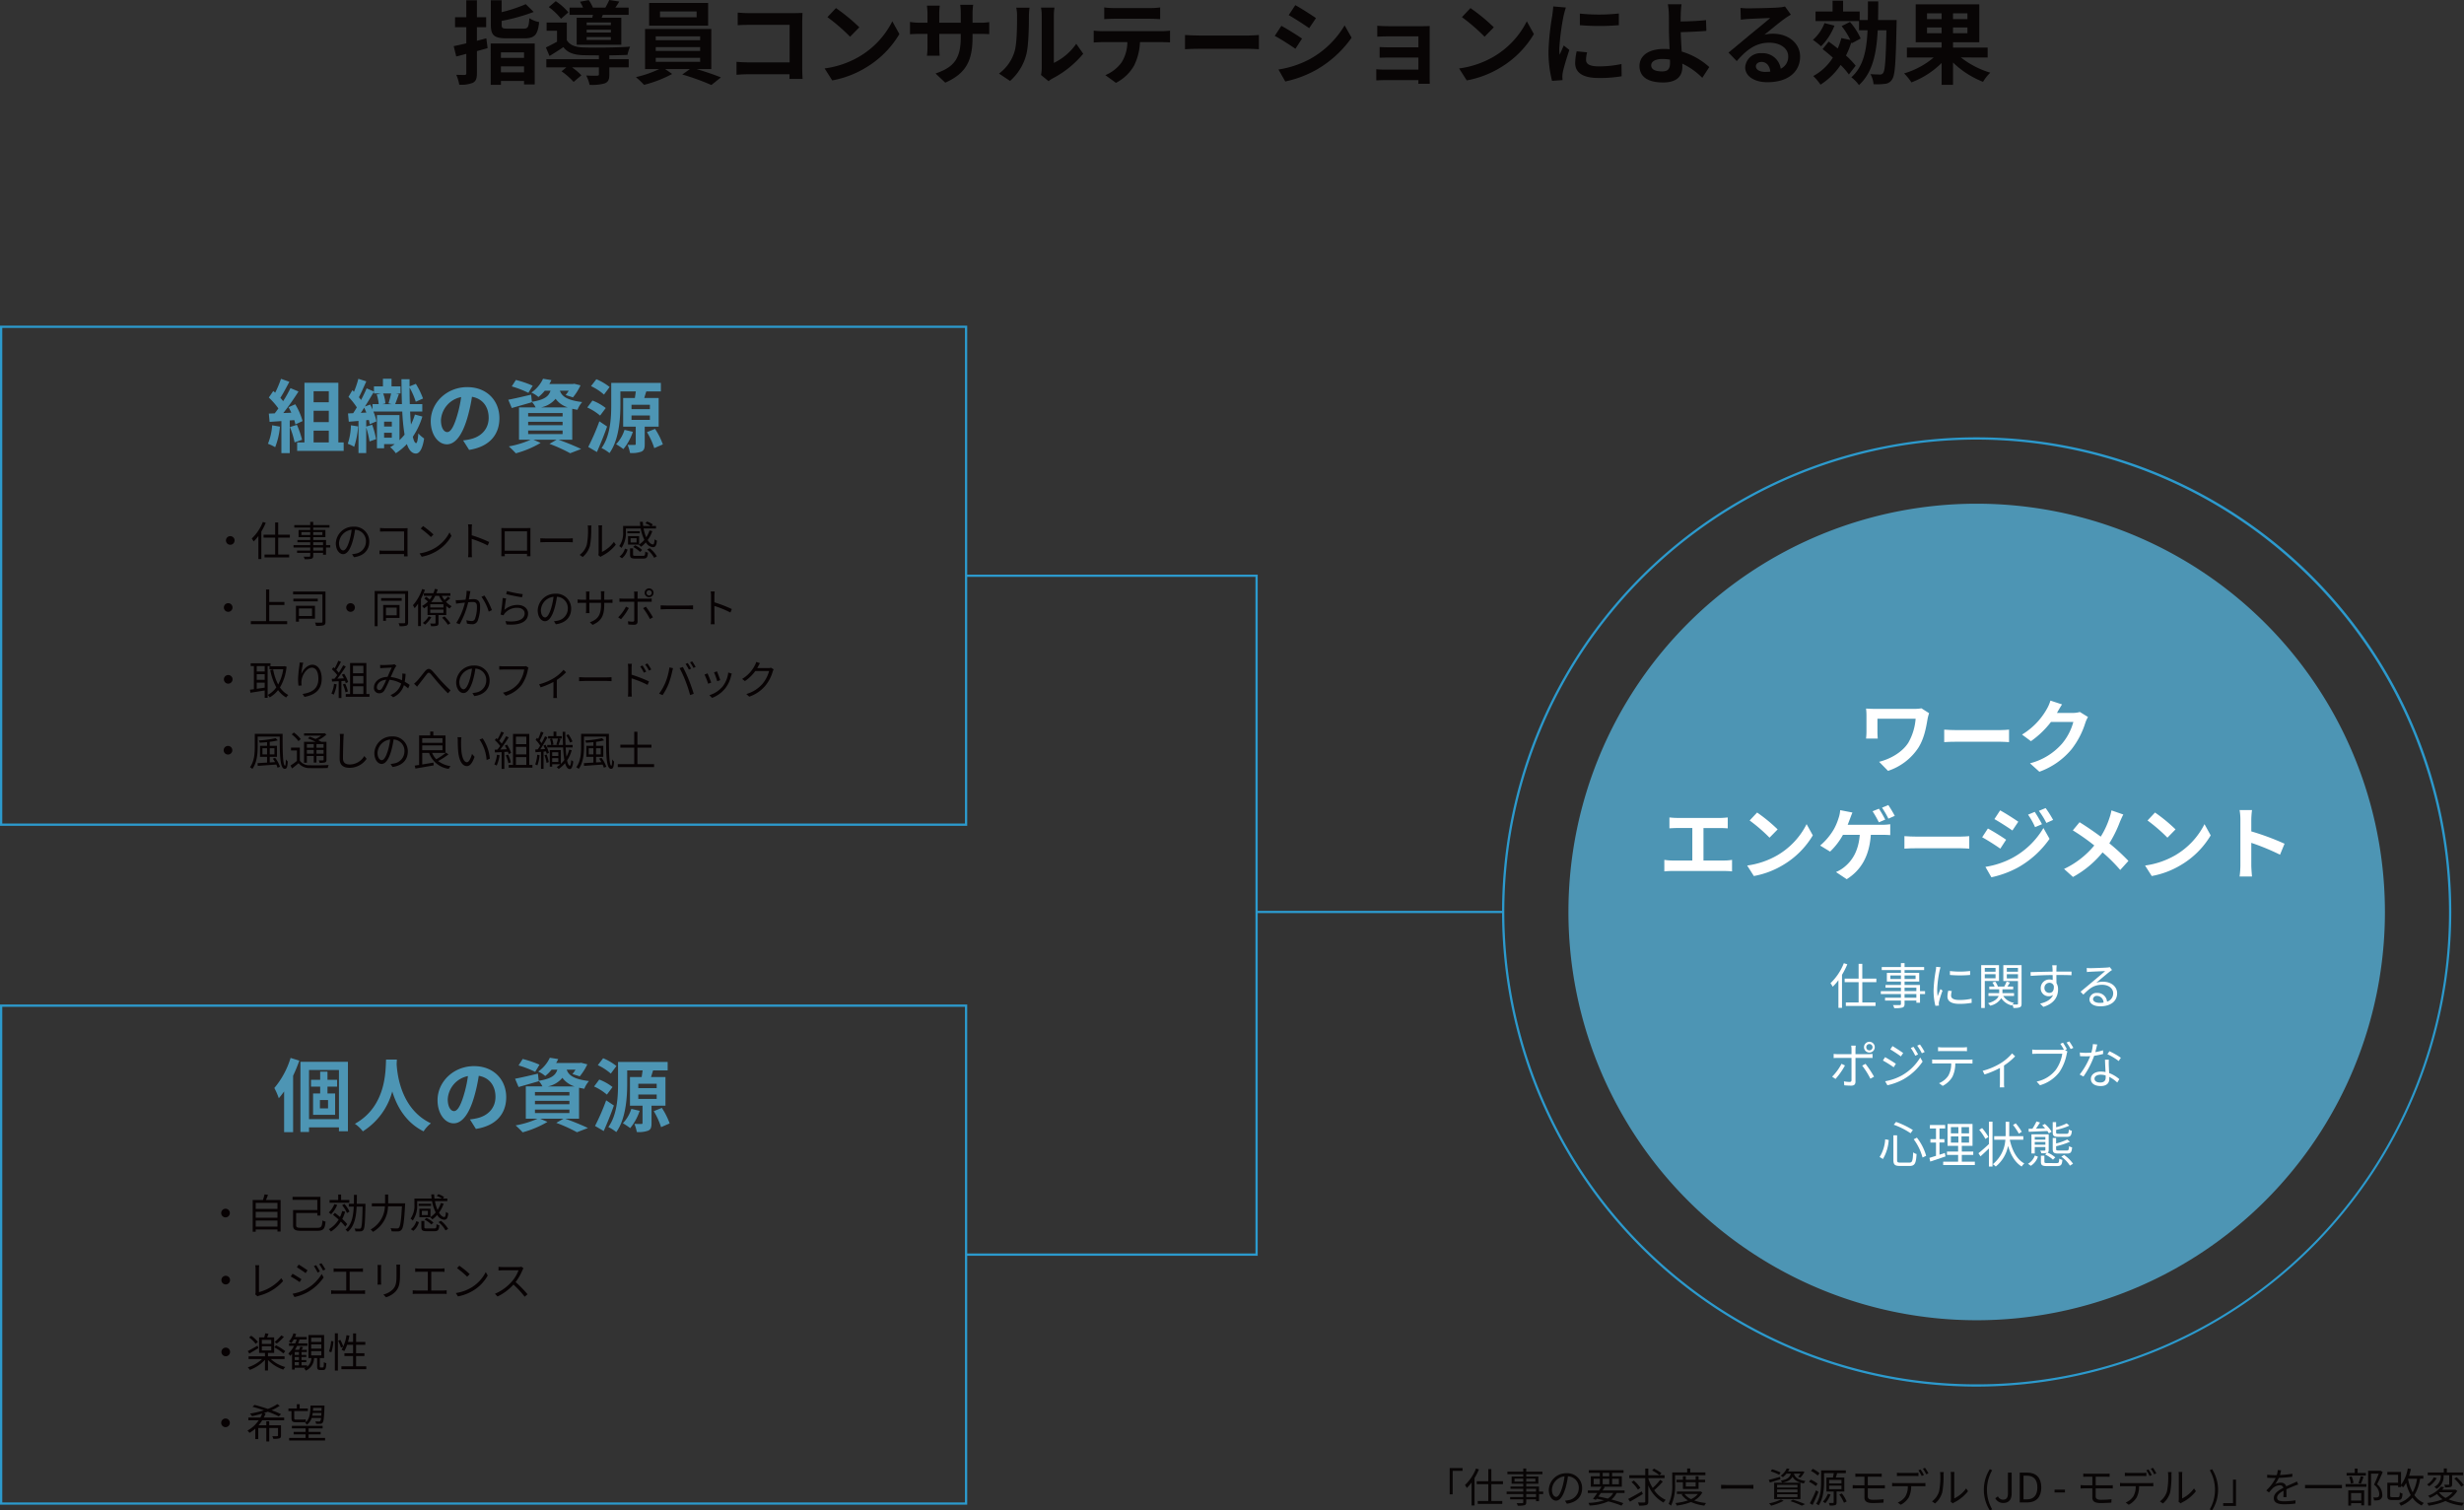 <svg id="グループ_1522" data-name="グループ 1522" xmlns="http://www.w3.org/2000/svg" xmlns:xlink="http://www.w3.org/1999/xlink" width="671" height="411.313" viewBox="0 0 671 411.313">
  <rect x="0" y="0" width="671" height="411.313" fill="#333333" stroke="none"/>
  <defs>
    <clipPath id="clip-path">
      <rect id="長方形_338" data-name="長方形 338" width="671" height="411.313" fill="none"/>
    </clipPath>
  </defs>
  <g id="グループ_1521" data-name="グループ 1521" clip-path="url(#clip-path)">
    <path id="パス_2636" data-name="パス 2636" d="M209.448,13.151c-.963.272-1.925.543-2.913.815v6c0,1.456-.246,2.148-1.086,2.617a8.222,8.222,0,0,1-3.727.518,10.478,10.478,0,0,0-.814-2.691c.962.049,1.949.049,2.27.049.346-.025.469-.123.469-.468V14.706l-2.739.716-.691-2.814c.987-.2,2.172-.468,3.43-.765V7.45h-3.061V4.735h3.061V.12h2.887V4.735h2.517V7.45h-2.517v3.7c.863-.222,1.728-.444,2.567-.666Zm.839-1.259h11.995V23.047h-2.912v-.962h-6.293v1.061h-2.789Zm8.934-4.047c1.234,0,1.431-.395,1.6-2.839a7.912,7.912,0,0,0,2.666,1.061c-.37,3.48-1.234,4.418-4.048,4.418h-4.788c-3.43,0-4.319-.839-4.319-3.677V.12h2.937V3.353a39.311,39.311,0,0,0,6.565-2.172L222.009,3.3a53.1,53.1,0,0,1-8.737,2.443V6.783c0,.938.247,1.061,1.679,1.061Zm-6.145,7.972h6.293V14.311h-6.293Zm6.293,2.294h-6.293V19.74h6.293Z" transform="translate(-76.663 -0.046)" fill="#080505"/>
    <path id="パス_2637" data-name="パス 2637" d="M258.173,16.116h5.281v2.222h-5.281v1.974c0,1.308-.272,2-1.259,2.394a12.554,12.554,0,0,1-4.121.395,9.773,9.773,0,0,0-.914-2.542c1.21.074,2.567.074,2.937.049.395,0,.518-.1.518-.371v-1.9H248a16.09,16.09,0,0,1,2.567,2.172l-2.122,1.8a18.592,18.592,0,0,0-3.283-2.887l1.309-1.086H241.02V16.116h14.314V15.079c-1.654,0-3.184-.025-4.319-.049-2.492-.1-4.171-.642-5.356-2.2-1.184.815-2.394,1.58-3.776,2.419l-.987-2.32c.914-.444,2-.987,3.036-1.579V8.367h-2.838V6.145h5.5v4.788c.815,1.357,2.295,1.9,4.393,1.974,2.986.123,9.427.049,12.834-.2a12.535,12.535,0,0,0-.716,2.245c-1.308.049-3.085.1-4.936.124ZM245.018,5.108a17.3,17.3,0,0,0-3.331-3.184l1.9-1.6a16.153,16.153,0,0,1,3.43,3.036Zm8.515-.271c.049-.247.123-.518.173-.79h-6.367V2.073h3.677a10.973,10.973,0,0,0-.839-1.6L252.57.025a10.472,10.472,0,0,1,1.135,2.048h3.382A18.509,18.509,0,0,0,258.148,0l2.739.42c-.37.617-.74,1.185-1.086,1.653h3.629V4.048H256.4l-.322.79h5.356v7.355H249.287V4.837Zm5.06,1.283H252v.741h6.59Zm0,1.974H252V8.86h6.59Zm0,2H252v.789h6.59Z" transform="translate(-92.239)" fill="#080505"/>
    <path id="パス_2638" data-name="パス 2638" d="M297.152,19.311c2.32.691,4.912,1.579,6.615,2.27l-2.591,2.073a65.716,65.716,0,0,0-7.922-2.863l2.073-1.48h-6.738l1.9,1.333a32.9,32.9,0,0,1-7.651,2.961,25.9,25.9,0,0,0-2.221-2.1,30.145,30.145,0,0,0,6.367-2.2h-3.875V8.4h18.042V19.311Zm3.134-11.822H284.22V1.319h16.066Zm-14.265,3.974h12.093V10.4H286.022Zm0,2.912h12.093V13.338H286.022Zm0,2.961h12.093V16.25H286.022ZM297.152,3.615h-9.97v1.6h9.97Z" transform="translate(-107.448 -0.505)" fill="#080505"/>
    <path id="パス_2639" data-name="パス 2639" d="M328.372,5.707h12.438c.716,0,1.753-.025,2.172-.049-.025.568-.073,1.554-.073,2.271V20.713c0,.864.049,2.172.1,2.912h-3.579c.025-.394.025-.814.025-1.284H328.2c-.963,0-2.369.074-3.184.148V18.961c.864.074,1.975.148,3.086.148h11.377V8.891H328.4c-1.037,0-2.369.049-3.06.1V5.559c.913.1,2.2.148,3.036.148" transform="translate(-124.448 -2.129)" fill="#080505"/>
    <path id="パス_2640" data-name="パス 2640" d="M373.349,16.763a23.244,23.244,0,0,0,8.984-9.6l1.925,3.48a26.246,26.246,0,0,1-9.132,9.132,26.734,26.734,0,0,1-9.156,3.48L363.9,20a25.45,25.45,0,0,0,9.452-3.232m0-7.972-2.517,2.567a51.312,51.312,0,0,0-6.17-5.331l2.32-2.468a49.836,49.836,0,0,1,6.367,5.232" transform="translate(-139.336 -1.363)" fill="#080505"/>
    <path id="パス_2641" data-name="パス 2641" d="M411.177,23.32l-2.641-2.492c4.763-1.654,6.861-3.776,6.861-9.848v-.938h-5.849V13.4c0,1.086.074,2.1.1,2.591h-3.455a19.982,19.982,0,0,0,.147-2.591V10.042h-2.1c-1.234,0-2.123.049-2.665.1V6.784a16.032,16.032,0,0,0,2.665.222h2.1V4.563c0-.716-.073-1.481-.147-2.221h3.5a14.986,14.986,0,0,0-.149,2.221V7.006H415.4V4.415a16.392,16.392,0,0,0-.147-2.3h3.529a15.544,15.544,0,0,0-.173,2.3V7.006h1.827a14.623,14.623,0,0,0,2.715-.173v3.283c-.542-.05-1.407-.075-2.715-.075h-1.827v.815c0,6.12-1.48,9.847-7.429,12.463" transform="translate(-153.763 -0.812)" fill="#080505"/>
    <path id="パス_2642" data-name="パス 2642" d="M445.052,15.428c.691-2.123.716-6.787.716-9.774a9.36,9.36,0,0,0-.222-2.27h3.629A16.216,16.216,0,0,0,449,5.63c0,2.912-.074,8.119-.741,10.612a14.469,14.469,0,0,1-4.393,7.084l-3.011-2a11.636,11.636,0,0,0,4.2-5.9m7.429,4.443V5.482a10.972,10.972,0,0,0-.2-2.123h3.677a12.537,12.537,0,0,0-.173,2.148V18.414a15.622,15.622,0,0,0,6.1-5.208l1.9,2.715a27.186,27.186,0,0,1-8.367,6.738,5.268,5.268,0,0,0-1.061.741l-2.072-1.7a9.445,9.445,0,0,0,.2-1.826" transform="translate(-168.803 -1.286)" fill="#080505"/>
    <path id="パス_2643" data-name="パス 2643" d="M485.026,9.746h16.165a18.666,18.666,0,0,0,2.246-.148v3.208c-.617-.049-1.555-.074-2.246-.074h-5.948a15.674,15.674,0,0,1-1.58,6.343,11.843,11.843,0,0,1-4.96,4.739l-2.888-2.1a10.255,10.255,0,0,0,4.467-3.529,10.607,10.607,0,0,0,1.53-5.455h-6.787c-.741,0-1.679.049-2.37.1V9.6c.74.074,1.6.148,2.37.148m3.134-6.293h9.921a19.329,19.329,0,0,0,2.665-.173V6.464c-.839-.049-1.8-.1-2.665-.1h-9.9c-.864,0-1.9.049-2.665.1V3.28a18.97,18.97,0,0,0,2.641.173" transform="translate(-184.808 -1.256)" fill="#080505"/>
    <path id="パス_2644" data-name="パス 2644" d="M526.91,15.585h13.253c1.16,0,2.246-.1,2.887-.147v3.874c-.592-.025-1.851-.123-2.887-.123H526.91c-1.406,0-3.06.049-3.973.123V15.438c.888.074,2.69.147,3.973.147" transform="translate(-200.232 -5.911)" fill="#080505"/>
    <path id="パス_2645" data-name="パス 2645" d="M569.965,11.386l-1.8,2.765c-1.406-.963-3.973-2.641-5.627-3.505l1.8-2.74c1.653.889,4.368,2.592,5.627,3.48m2,5.651a25.159,25.159,0,0,0,9.6-9.255l1.9,3.356A29.8,29.8,0,0,1,573.642,20,30.042,30.042,0,0,1,565.4,23.06L563.547,19.8a26.734,26.734,0,0,0,8.416-2.765m1.8-11.229-1.851,2.739c-1.382-.962-3.948-2.641-5.577-3.553l1.8-2.715c1.629.889,4.343,2.641,5.627,3.529" transform="translate(-215.394 -0.873)" fill="#080505"/>
    <path id="パス_2646" data-name="パス 2646" d="M610.667,11.481H620c.592,0,1.506-.025,1.9-.049-.025.321-.025,1.135-.025,1.654v12.39c0,.394.025,1.234.025,1.678h-3.11c.025-.222.025-.617.025-.987h-9.354c-.691,0-1.7.049-2.122.074V23.2a21.151,21.151,0,0,0,2.146.1h9.329V20.021h-7.873c-.938,0-2.122.025-2.69.049V17.158c.642.049,1.752.074,2.69.074h7.873V14.245h-8.145c-.913,0-2.468.05-3.06.1V11.358c.642.074,2.147.123,3.06.123" transform="translate(-232.548 -4.349)" fill="#080505"/>
    <path id="パス_2647" data-name="パス 2647" d="M653.349,16.763a23.249,23.249,0,0,0,8.984-9.6l1.925,3.48a26.251,26.251,0,0,1-9.132,9.132,26.734,26.734,0,0,1-9.156,3.48L643.9,20a25.451,25.451,0,0,0,9.452-3.232m0-7.972-2.518,2.567a51.246,51.246,0,0,0-6.17-5.331l2.32-2.468a49.923,49.923,0,0,1,6.367,5.232" transform="translate(-246.547 -1.363)" fill="#080505"/>
    <path id="パス_2648" data-name="パス 2648" d="M687.458,5.332a65.451,65.451,0,0,0-1.184,9.058,12,12,0,0,0,.1,1.6c.37-.839.765-1.7,1.111-2.517l1.53,1.21c-.69,2.048-1.505,4.739-1.777,6.046a7.451,7.451,0,0,0-.123,1.16c0,.272.025.666.049,1.012l-2.863.2a31.58,31.58,0,0,1-.962-8.07,68.8,68.8,0,0,1,1.037-9.773c.074-.691.222-1.629.247-2.419l3.455.3c-.2.518-.518,1.753-.617,2.2m6.1,12.069c0,1.085.938,1.751,3.455,1.751a29.159,29.159,0,0,0,6.194-.641l.049,3.332a34.943,34.943,0,0,1-6.367.469c-4.244,0-6.293-1.506-6.293-4.048a15.078,15.078,0,0,1,.42-3.208l2.838.272a8.4,8.4,0,0,0-.3,2.073m8.934-12.636V7.948a66.228,66.228,0,0,1-10.612,0V4.789a50.741,50.741,0,0,0,10.612-.025" transform="translate(-261.648 -1.087)" fill="#080505"/>
    <path id="パス_2649" data-name="パス 2649" d="M734.725,4.767c-.025.568-.025,1.16-.025,1.8,1.974-.025,4.862-.123,6.91-.371l.1,2.937c-2.073.172-4.986.3-6.984.346.049,1.48.148,3.455.272,5.281a19.387,19.387,0,0,1,7.5,4.22l-1.9,2.937a19.246,19.246,0,0,0-5.455-3.875c.025.32.025.617.025.863,0,2.2-1.111,4.27-5.257,4.27-3.529,0-6.417-1.16-6.417-4.516,0-2.567,2.2-4.616,6.738-4.616a14.006,14.006,0,0,1,1.456.074c-.073-1.925-.172-4.022-.172-5.331,0-1.506,0-2.961-.025-4.023a17.838,17.838,0,0,0-.271-2.887h3.727a23.733,23.733,0,0,0-.222,2.887m-5.06,15.4c1.58,0,2.147-.691,2.147-2.345,0-.222,0-.518-.025-.863a13.418,13.418,0,0,0-2.023-.173c-1.925,0-3.085.666-3.085,1.727,0,1.21,1.259,1.654,2.986,1.654" transform="translate(-277.025 -0.72)" fill="#080505"/>
    <path id="パス_2650" data-name="パス 2650" d="M768.279,3.373c1.308,0,6.589-.1,8-.222a10.807,10.807,0,0,0,1.876-.272l1.6,2.2c-.567.37-1.16.716-1.727,1.135-1.334.938-3.925,3.11-5.479,4.344a9.61,9.61,0,0,1,2.345-.272c4.2,0,7.379,2.616,7.379,6.22,0,3.9-2.962,6.984-8.934,6.984-3.431,0-6.022-1.58-6.022-4.048a4.136,4.136,0,0,1,4.418-3.85,4.94,4.94,0,0,1,5.257,4.22,3.577,3.577,0,0,0,2.048-3.356c0-2.221-2.221-3.727-5.133-3.727-3.776,0-6.244,2-8.885,5.01l-2.246-2.32c1.753-1.407,4.739-3.924,6.195-5.134,1.382-1.135,3.949-3.208,5.158-4.27-1.258.025-4.664.173-5.972.247-.667.049-1.457.123-2.024.2l-.1-3.208a17.118,17.118,0,0,0,2.246.123m4.443,17.3a12.867,12.867,0,0,0,1.431-.074c-.147-1.6-1.061-2.641-2.394-2.641-.937,0-1.53.568-1.53,1.185,0,.913,1.012,1.53,2.492,1.53" transform="translate(-292.066 -1.102)" fill="#080505"/>
    <path id="パス_2651" data-name="パス 2651" d="M805.891,7.091a16.22,16.22,0,0,1-3.652,5.627,20.389,20.389,0,0,0-2.222-1.753A11.418,11.418,0,0,0,803.176,6.4Zm3.924,13.3a19.358,19.358,0,0,0-2.246-2.591,18.556,18.556,0,0,1-5.479,5.356,15.751,15.751,0,0,0-1.974-2.345,14.414,14.414,0,0,0,5.331-5.01c-.938-.839-1.9-1.629-2.789-2.32l1.654-2.048c.789.567,1.629,1.21,2.468,1.876a20.174,20.174,0,0,0,.987-2.839l2.443.518a19.972,19.972,0,0,0-2.369-3.776l2.27-1.135a17.838,17.838,0,0,1,2.912,4.517L810.58,11.9l-.1-.271a22.5,22.5,0,0,1-1.456,3.6A22.041,22.041,0,0,1,811.666,18ZM822.821,5.561s0,.939-.025,1.308c-.2,10.144-.395,13.747-1.209,14.857a2.492,2.492,0,0,1-1.925,1.209,17.344,17.344,0,0,1-3.134.1,6.776,6.776,0,0,0-.84-2.739c1.111.074,2.123.1,2.592.1a.911.911,0,0,0,.864-.42c.518-.666.74-3.677.888-11.624h-2.368c-.322,6.343-1.383,11.525-5.11,14.931a8.9,8.9,0,0,0-2.073-2.123c3.282-2.912,4.171-7.28,4.418-12.809h-2.32V5.857H800.733V3.241h4.64V.279h2.863V3.241h4.517v2.32h2.221C815,3.956,815,2.254,815,.477h2.813c0,1.753-.025,3.455-.049,5.084Z" transform="translate(-306.325 -0.107)" fill="#080505"/>
    <path id="パス_2652" data-name="パス 2652" d="M855.731,16.382a24.188,24.188,0,0,0,8,4.146,11.874,11.874,0,0,0-1.974,2.492,24.741,24.741,0,0,1-8.169-5.256v6.072h-3.11V17.888a23.688,23.688,0,0,1-8.218,5.282,15.215,15.215,0,0,0-2-2.443,22.137,22.137,0,0,0,8.07-4.344h-7.306V13.692h9.452V12.236h-7.058V1.92h17.325V12.236h-7.157v1.456h9.428v2.691ZM846.5,5.943h3.973V4.363H846.5Zm3.973,2.27H846.5v1.58h3.973Zm7.034-3.85h-3.923v1.58h3.923Zm0,3.85h-3.923v1.58h3.923Z" transform="translate(-321.733 -0.735)" fill="#080505"/>
    <path id="パス_2653" data-name="パス 2653" d="M914.483,333.446A111.174,111.174,0,1,1,803.308,222.271,111.175,111.175,0,0,1,914.483,333.446" transform="translate(-265.017 -85.107)" fill="#4d95b4"/>
    <path id="パス_2654" data-name="パス 2654" d="M792.094,451.478A129.248,129.248,0,1,1,921.341,322.231,129.393,129.393,0,0,1,792.094,451.478m0-257.878a128.631,128.631,0,1,0,128.63,128.631A128.776,128.776,0,0,0,792.094,193.6" transform="translate(-253.803 -73.893)" fill="#2c9acd"/>
    <path id="パス_2655" data-name="パス 2655" d="M840.245,315.336c-.391,2.275-.889,5.417-2.579,8.038a15.779,15.779,0,0,1-8.211,6.219l-2.427-2.47c2.925-.716,6.262-2.514,7.974-5.222a15.56,15.56,0,0,0,1.972-6.5h-10.4v3.619c0,.325.022,1.105.086,1.777h-3.185a17.577,17.577,0,0,0,.109-1.777v-4.572a16.648,16.648,0,0,0-.109-1.82c.693.044,1.646.087,2.665.087H836.5a11.88,11.88,0,0,0,2.058-.152l2.08,1.321a13.031,13.031,0,0,0-.39,1.452" transform="translate(-315.307 -119.68)" fill="#fff"/>
    <path id="パス_2656" data-name="パス 2656" d="M861.449,322.1h11.635c1.019,0,1.972-.086,2.535-.13v3.4c-.52-.022-1.625-.108-2.535-.108H861.449c-1.235,0-2.687.043-3.488.108v-3.4c.779.065,2.362.13,3.488.13" transform="translate(-328.512 -123.283)" fill="#fff"/>
    <path id="パス_2657" data-name="パス 2657" d="M901.882,312.407c-.022.043-.043.065-.065.109h4.355a6.946,6.946,0,0,0,1.885-.26l2.21,1.365a8.642,8.642,0,0,0-.715,1.56,22.619,22.619,0,0,1-3.77,7.237,20.236,20.236,0,0,1-8.754,6.11l-2.557-2.3a17.268,17.268,0,0,0,8.732-5.351,15.41,15.41,0,0,0,3.076-5.915h-6.088a24.725,24.725,0,0,1-5.461,5.244l-2.426-1.8a19.082,19.082,0,0,0,6.76-6.977,10.482,10.482,0,0,0,.975-2.275l3.163,1.04c-.5.758-1.062,1.733-1.322,2.21" transform="translate(-341.662 -118.376)" fill="#fff"/>
    <path id="パス_2658" data-name="パス 2658" d="M737.9,360.852h11.787c.65,0,1.409-.064,2.036-.13v2.968c-.649-.044-1.408-.087-2.036-.087h-4.572v8.84h5.742a13.209,13.209,0,0,0,2.037-.173v3.142a17.321,17.321,0,0,0-2.037-.109H736.576a18.025,18.025,0,0,0-2.123.109V372.27a14.072,14.072,0,0,0,2.123.173h5.5V363.6H737.9c-.584,0-1.516.043-2.059.087v-2.968c.564.065,1.453.13,2.059.13" transform="translate(-281.221 -138.12)" fill="#fff"/>
    <path id="パス_2659" data-name="パス 2659" d="M779.308,370.137a20.407,20.407,0,0,0,7.887-8.428l1.69,3.055a23.046,23.046,0,0,1-8.017,8.017,23.465,23.465,0,0,1-8.038,3.055l-1.82-2.86a22.337,22.337,0,0,0,8.3-2.837m0-7-2.211,2.253a45.088,45.088,0,0,0-5.416-4.68l2.036-2.166a43.747,43.747,0,0,1,5.59,4.593" transform="translate(-295.218 -137.286)" fill="#fff"/>
    <path id="パス_2660" data-name="パス 2660" d="M811.315,359.058c-.173.455-.368,1-.607,1.56h9.339a14.318,14.318,0,0,0,2.253-.151v2.968c-.8-.065-1.755-.086-2.253-.086h-3.033c-.391,5.763-2.644,9.62-6.565,12.09l-2.925-1.949a9.213,9.213,0,0,0,2.059-1.192c2.275-1.754,4.073-4.42,4.42-8.948H809.43a18.894,18.894,0,0,1-3.509,4.572l-2.71-1.647a17.251,17.251,0,0,0,3.749-4.464,15.514,15.514,0,0,0,1.257-2.968,8.347,8.347,0,0,0,.455-2.21l3.336.65c-.237.541-.52,1.3-.692,1.777m9.619.151-1.733.737a30,30,0,0,0-1.712-3.012l1.733-.693a31.621,31.621,0,0,1,1.711,2.968m2.6-1.018-1.734.758a25.556,25.556,0,0,0-1.732-2.99l1.711-.715a34.031,34.031,0,0,1,1.756,2.947" transform="translate(-307.548 -136.023)" fill="#fff"/>
    <path id="パス_2661" data-name="パス 2661" d="M843.89,369.1h11.635c1.019,0,1.972-.086,2.535-.13v3.4c-.52-.022-1.625-.108-2.535-.108H843.89c-1.235,0-2.687.043-3.488.108v-3.4c.779.065,2.362.13,3.488.13" transform="translate(-321.788 -141.279)" fill="#fff"/>
    <path id="パス_2662" data-name="パス 2662" d="M881.233,365.2l-1.582,2.426c-1.235-.866-3.488-2.318-4.94-3.1l1.559-2.383c1.474.781,3.857,2.275,4.962,3.055m1.733,4.94a21.941,21.941,0,0,0,8.428-8.125l1.668,2.947a26.134,26.134,0,0,1-8.6,7.8,27.222,27.222,0,0,1-7.237,2.665l-1.625-2.837a23.243,23.243,0,0,0,7.367-2.449m1.581-9.837-1.6,2.383c-1.213-.845-3.467-2.3-4.9-3.1l1.559-2.383c1.43.78,3.814,2.3,4.94,3.1m6.457.671-1.885.8a19.568,19.568,0,0,0-1.907-3.4l1.82-.758A37.082,37.082,0,0,1,891,360.977m3.033-1.17-1.841.823a20.778,20.778,0,0,0-2.037-3.293l1.841-.758a27.806,27.806,0,0,1,2.037,3.228" transform="translate(-334.925 -136.533)" fill="#fff"/>
    <path id="パス_2663" data-name="パス 2663" d="M926.077,360.673a32.709,32.709,0,0,1-2.9,5.893,56.664,56.664,0,0,1,5.2,4.789l-2.232,2.47a43.7,43.7,0,0,0-4.809-4.788,27.1,27.1,0,0,1-8.061,6.695l-2.427-2.189a23.828,23.828,0,0,0,8.234-6.391,59.646,59.646,0,0,0-5.85-4.117l1.841-2.21c1.734,1.062,4.009,2.621,5.764,3.922a22.491,22.491,0,0,0,2.4-5.157,13.411,13.411,0,0,0,.52-1.993l3.229,1.126c-.281.5-.693,1.451-.91,1.95" transform="translate(-348.761 -136.923)" fill="#fff"/>
    <path id="パス_2664" data-name="パス 2664" d="M954.894,370.137a20.407,20.407,0,0,0,7.886-8.428l1.69,3.055a23.04,23.04,0,0,1-8.017,8.017,23.464,23.464,0,0,1-8.038,3.055l-1.82-2.86a22.336,22.336,0,0,0,8.3-2.837m0-7-2.21,2.253a45.051,45.051,0,0,0-5.416-4.68l2.036-2.166a43.751,43.751,0,0,1,5.59,4.593" transform="translate(-362.45 -137.286)" fill="#fff"/>
    <path id="パス_2665" data-name="パス 2665" d="M988.53,360.056a15.02,15.02,0,0,0-.217-2.6h3.38a23.628,23.628,0,0,0-.194,2.6v3.207a70.674,70.674,0,0,1,9.056,3.358l-1.235,2.99a62.544,62.544,0,0,0-7.821-3.228v6.132c0,.628.108,2.145.194,3.033h-3.38a23.851,23.851,0,0,0,.217-3.033Z" transform="translate(-378.423 -136.869)" fill="#fff"/>
    <path id="パス_2666" data-name="パス 2666" d="M812.355,425.327a21.367,21.367,0,0,1-1.446,2.866V437.2h-.977v-7.551a12.941,12.941,0,0,1-1.566,1.794,4.385,4.385,0,0,0-.6-.963,15.157,15.157,0,0,0,3.642-5.45Zm4.084,4.861v5.53h3.6v.964h-8.088v-.964h3.482v-5.53h-3.8v-.964h3.8v-4.017h1v4.017h3.829v.964Z" transform="translate(-309.291 -162.744)" fill="#fff"/>
    <path id="パス_2667" data-name="パス 2667" d="M842.038,433.412h-1.379v2.37h-.991v-.6h-3.213v.924c0,.616-.188.843-.589.991a8.024,8.024,0,0,1-2.223.16,3.323,3.323,0,0,0-.348-.843c.8.026,1.606.014,1.834.014.254-.014.335-.094.335-.322v-.924h-4.325v-.763h4.325v-1h-5.477v-.791h5.477v-.937h-4.2v-.737h4.2v-.937h-3.83v-2.356h3.83v-.777h-5.222v-.816h5.222v-1.072h.991v1.072h5.329v.816h-5.329v.777h3.99v2.356h-3.99v.937h4.2v1.674h1.379Zm-6.575-5.061h-2.879v.964h2.879Zm.991.964h3v-.964h-3Zm0,3.307h3.213v-.937h-3.213Zm3.213.791h-3.213v1h3.213Z" transform="translate(-317.801 -162.728)" fill="#fff"/>
    <path id="パス_2668" data-name="パス 2668" d="M854.923,427.643a31.036,31.036,0,0,0-.67,5.128,14.585,14.585,0,0,0,.121,1.875c.227-.6.549-1.406.776-1.955l.562.429a27.284,27.284,0,0,0-.951,3,2.6,2.6,0,0,0-.066.6c.013.147.027.335.04.468l-.965.067a16.857,16.857,0,0,1-.495-4.3,37.82,37.82,0,0,1,.6-5.369,5.776,5.776,0,0,0,.094-.95l1.191.107c-.066.228-.187.656-.24.9m3.119,6.815c0,.616.442,1.205,2.263,1.205a14.738,14.738,0,0,0,3.32-.349l.027,1.126a18.166,18.166,0,0,1-3.347.281c-2.25,0-3.254-.75-3.254-2.008a7.184,7.184,0,0,1,.228-1.58l.965.094a4.677,4.677,0,0,0-.2,1.232m5.182-6.695v1.085a31.524,31.524,0,0,1-5.5,0v-1.072a22.917,22.917,0,0,0,5.5-.013" transform="translate(-326.718 -163.359)" fill="#fff"/>
    <path id="パス_2669" data-name="パス 2669" d="M875.262,430.212v7.351h-.977V425.9h4.847v4.312Zm0-2.531h2.932V426.65h-2.932Zm2.932.684h-2.932v1.111h2.932Zm7.084,8.006c0,.536-.107.831-.469,1a4.763,4.763,0,0,1-1.754.174,3.3,3.3,0,0,0-.268-.884,1.408,1.408,0,0,0-.133.228,4.767,4.767,0,0,1-2.906-2.009,4.641,4.641,0,0,1-3.013,2.049,3.839,3.839,0,0,0-.589-.67c1.887-.522,2.624-1.285,2.892-1.982h-2.772v-.763h2.92v-1.044h-2.692v-.75h1.433a4.542,4.542,0,0,0-.6-1.084l.776-.254a4.263,4.263,0,0,1,.723,1.338h1.741a9.643,9.643,0,0,0,.642-1.366l.9.295c-.228.362-.469.749-.682,1.071H883v.75H880.07v1.044h3.16v.763h-2.945a4.18,4.18,0,0,0,2.932,1.875,3.2,3.2,0,0,0-.388.441c.562.027,1.084.027,1.245.014s.228-.067.228-.254v-6.133h-3.99V425.9h4.968Zm-4.017-8.69h3.04V426.65h-3.04Zm3.04.684h-3.04V429.5h3.04Z" transform="translate(-334.762 -163.076)" fill="#fff"/>
    <path id="パス_2670" data-name="パス 2670" d="M903.119,426.788c0,.2-.013.509-.013.87h.2c1.633,0,3.281.014,3.923.014l-.013.99c-.75-.039-1.969-.067-3.924-.067h-.187c0,.763.013,1.593.026,2.209a3.251,3.251,0,0,1,.428,1.714c0,1.808-.884,3.817-4,4.754l-.9-.884c1.781-.4,3.013-1.151,3.548-2.37a1.882,1.882,0,0,1-1.165.362,2.132,2.132,0,0,1-2.2-2.236,2.337,2.337,0,0,1,2.357-2.33,2.693,2.693,0,0,1,.9.147c0-.4,0-.884-.014-1.352-2.035.014-4.311.107-5.985.228l-.026-1.031c1.486-.027,4-.107,6-.134,0-.375-.014-.7-.027-.884-.014-.348-.068-.736-.081-.844h1.218c-.026.147-.053.67-.067.844m-1.9,6.668c.79,0,1.3-.629,1.178-1.9a1.2,1.2,0,0,0-1.191-.843,1.364,1.364,0,0,0-1.353,1.419,1.289,1.289,0,0,0,1.366,1.325" transform="translate(-343.106 -163.093)" fill="#fff"/>
    <path id="パス_2671" data-name="パス 2671" d="M920.765,427.05c.7,0,3.883-.107,4.592-.175a3.186,3.186,0,0,0,.723-.107l.616.776c-.24.175-.508.348-.75.549-.67.509-2.49,2.062-3.535,2.932a5.657,5.657,0,0,1,1.861-.281c2.223,0,3.816,1.339,3.816,3.147,0,2.156-1.767,3.548-4.606,3.548-1.821,0-2.932-.79-2.932-1.9a1.88,1.88,0,0,1,2.062-1.741,2.592,2.592,0,0,1,2.731,2.37,2.353,2.353,0,0,0,1.674-2.29c0-1.312-1.259-2.3-3-2.3-2.236,0-3.427.95-5.128,2.677l-.763-.79c1.112-.91,2.826-2.343,3.6-3,.75-.616,2.424-2.022,3.107-2.624-.71.027-3.388.147-4.1.188-.295.013-.6.039-.884.08l-.04-1.111a8.12,8.12,0,0,0,.951.054m2.544,9.453a6.862,6.862,0,0,0,1.085-.08A1.826,1.826,0,0,0,922.6,434.6a.979.979,0,0,0-1.072.857c0,.643.737,1.044,1.781,1.044" transform="translate(-351.549 -163.409)" fill="#fff"/>
    <path id="パス_2672" data-name="パス 2672" d="M809.424,469.831l-.924-.616a14.289,14.289,0,0,0,2.558-3.509l.937.456a19.377,19.377,0,0,1-2.571,3.669m5.437-8.115v1.366H818.4a10.3,10.3,0,0,0,1.1-.067v1.111c-.362-.027-.764-.027-1.085-.027H814.86v6.481c0,.709-.348,1.071-1.151,1.071-.562,0-1.366-.039-1.9-.093l-.094-1.072a9.5,9.5,0,0,0,1.54.161c.362,0,.523-.161.523-.508V464.1h-3.722c-.4,0-.777.013-1.139.04v-1.125a10.027,10.027,0,0,0,1.139.067h3.722V461.7a4.845,4.845,0,0,0-.094-.951h1.259a6.263,6.263,0,0,0-.081.964m5.049,7.5-.991.549a22.243,22.243,0,0,0-2.236-3.563l.911-.481a28.812,28.812,0,0,1,2.317,3.495m-1.272-9.507a1.477,1.477,0,0,1,1.473,1.472,1.466,1.466,0,0,1-2.932,0,1.474,1.474,0,0,1,1.459-1.472m0,2.33a.857.857,0,0,0,.87-.857.866.866,0,0,0-.87-.857.851.851,0,0,0-.844.857.843.843,0,0,0,.844.857" transform="translate(-309.573 -176.021)" fill="#fff"/>
    <path id="パス_2673" data-name="パス 2673" d="M834.434,466.163l-.6.938a29.39,29.39,0,0,0-2.932-1.835l.6-.911c.79.429,2.357,1.392,2.932,1.808m1.567,3.2a13.7,13.7,0,0,0,5.075-4.915l.642,1.111a15.755,15.755,0,0,1-5.155,4.781,16.025,16.025,0,0,1-4.432,1.66l-.616-1.085A14.662,14.662,0,0,0,836,469.364m.429-6.133-.63.924c-.642-.5-2.1-1.459-2.879-1.914l.6-.9c.79.442,2.33,1.473,2.906,1.888m4.057.389-.764.347a14.964,14.964,0,0,0-1.218-2.115l.736-.308a19.7,19.7,0,0,1,1.245,2.075m1.794-.67-.763.347a14.627,14.627,0,0,0-1.272-2.075l.75-.322a19.234,19.234,0,0,1,1.285,2.049" transform="translate(-318.15 -176.478)" fill="#fff"/>
    <path id="パス_2674" data-name="パス 2674" d="M853.811,465.5h8.77a7.158,7.158,0,0,0,1.044-.067v1.111c-.294-.013-.723-.027-1.044-.027H858.94a8.109,8.109,0,0,1-.79,3.655,6.536,6.536,0,0,1-2.638,2.451l-.992-.737a5.544,5.544,0,0,0,2.531-2.048,6.485,6.485,0,0,0,.776-3.321h-4.017c-.4,0-.79,0-1.165.027v-1.111a10.564,10.564,0,0,0,1.165.067m1.647-3.348h5.422a9.873,9.873,0,0,0,1.246-.08v1.111c-.389-.027-.857-.04-1.246-.04h-5.41c-.441,0-.883.014-1.218.04v-1.111a11,11,0,0,0,1.205.08" transform="translate(-326.477 -176.927)" fill="#fff"/>
    <path id="パス_2675" data-name="パス 2675" d="M879.756,467.56a13.232,13.232,0,0,0,3.187-2.732l.83.8a16.612,16.612,0,0,1-3.026,2.5V472.9a7.034,7.034,0,0,0,.067,1.178h-1.232c.027-.214.053-.763.053-1.178v-4.1a25.181,25.181,0,0,1-4.191,1.767l-.509-.991a18.241,18.241,0,0,0,4.82-2.022" transform="translate(-335.011 -177.982)" fill="#fff"/>
    <path id="パス_2676" data-name="パス 2676" d="M906.253,461.65l-.509.228.656.415a2.674,2.674,0,0,0-.2.67,13.3,13.3,0,0,1-2,4.941,10.249,10.249,0,0,1-5.276,3.575l-.911-1a8.854,8.854,0,0,0,5.222-3.213,10.186,10.186,0,0,0,1.754-4.365h-6.855c-.522,0-.991.027-1.326.04v-1.191a10.258,10.258,0,0,0,1.339.093h6.709a2.908,2.908,0,0,0,.576-.04,16.482,16.482,0,0,0-.977-1.607l.736-.308c.308.455.791,1.259,1.058,1.767m1.754-.348-.736.322a14.783,14.783,0,0,0-1.1-1.78l.737-.308a19.393,19.393,0,0,1,1.1,1.767" transform="translate(-343.388 -175.955)" fill="#fff"/>
    <path id="パス_2677" data-name="パス 2677" d="M922,462.909a12.875,12.875,0,0,0,2.1-.495l.027,1a18.156,18.156,0,0,1-2.437.495,23.691,23.691,0,0,1-2.919,5.651l-1.031-.536a19.817,19.817,0,0,0,2.865-5.008c-.4.027-.8.041-1.191.041-.5,0-1.058-.014-1.567-.041l-.067-1a12.581,12.581,0,0,0,1.634.094c.482,0,.99-.027,1.513-.067a11.11,11.11,0,0,0,.415-2.316l1.179.107c-.121.482-.308,1.3-.523,2.075m3.669,3.509c.014.5.067,1.366.094,2.2a9.169,9.169,0,0,1,2.784,1.661l-.575.91a10.037,10.037,0,0,0-2.17-1.54c.014.215.014.4.014.563,0,1.071-.683,1.941-2.343,1.941-1.473,0-2.678-.6-2.678-1.928,0-1.232,1.165-2.009,2.678-2.009a5.972,5.972,0,0,1,1.313.134c-.054-1.1-.121-2.424-.148-3.374h1.044c-.026.549-.026.965-.014,1.446m-2.33,4.767c1.111,0,1.486-.589,1.486-1.326,0-.174,0-.375-.013-.6a4.643,4.643,0,0,0-1.379-.2c-.978,0-1.647.455-1.647,1.071s.509,1.058,1.553,1.058m1.955-7.7.549-.817a20.141,20.141,0,0,1,3.119,1.781l-.6.884a15.651,15.651,0,0,0-3.066-1.848" transform="translate(-351.4 -176.412)" fill="#fff"/>
    <path id="パス_2678" data-name="パス 2678" d="M831.943,499.991a11.608,11.608,0,0,1-1.579,5.182l-.9-.549a10.1,10.1,0,0,0,1.513-4.82Zm2.277-1.273v6.7c0,.616.147.736.884.736h2.463c.8,0,.924-.482,1.031-2.8a2.489,2.489,0,0,0,.924.455c-.134,2.517-.455,3.254-1.9,3.254h-2.6c-1.419,0-1.808-.362-1.808-1.661v-6.682Zm-.281-3.642a22.849,22.849,0,0,1,4.58,2.209l-.63.87a20.326,20.326,0,0,0-4.579-2.317Zm5.677,4.285a14.173,14.173,0,0,1,2.517,4.941l-.978.468a14.847,14.847,0,0,0-2.41-4.968Z" transform="translate(-317.602 -189.564)" fill="#fff"/>
    <path id="パス_2679" data-name="パス 2679" d="M855.81,504.817c-1.432.481-2.959,1-4.151,1.392l-.227-1c.495-.148,1.111-.335,1.794-.563v-3.615h-1.513V500.1h1.513V497.2h-1.661v-.937h4.151v.937h-1.54V500.1h1.339v.924h-1.339v3.321l1.459-.482Zm7.994,1.419v.911h-8.623v-.911h4.07V504.4h-3.039v-.911h3.039v-1.567h-2.879v-5.958h6.8v5.958h-2.919v1.567h3.12v.911h-3.12v1.834Zm-6.521-7.713h2.035v-1.687h-2.035Zm0,2.531h2.035v-1.7h-2.035Zm4.941-4.218h-2.049v1.687h2.049Zm0,2.517h-2.049v1.7h2.049Z" transform="translate(-326.012 -189.905)" fill="#fff"/>
    <path id="パス_2680" data-name="パス 2680" d="M875.922,494.946h.978v12.225h-.978v-4.914c-.789.763-1.606,1.526-2.289,2.142l-.562-.844c.709-.575,1.821-1.526,2.852-2.5Zm-.95,4.713a14.784,14.784,0,0,0-1.687-2.478l.777-.482a14.967,14.967,0,0,1,1.727,2.424Zm6.628.214c.643,2.919,1.888,5.329,3.964,6.468a3.9,3.9,0,0,0-.723.83c-1.794-1.111-2.972-3.106-3.708-5.624a9.5,9.5,0,0,1-3.348,5.624,4.765,4.765,0,0,0-.8-.629,9.341,9.341,0,0,0,3.414-6.668h-3.04V498.9h3.107c.013-.281.013-.549.013-.816v-3.093h.977v3.093c0,.268,0,.536-.013.816h3.842v.978Zm2.478-1.66a17.1,17.1,0,0,0-1.593-2.37l.75-.428a15.176,15.176,0,0,1,1.633,2.3Z" transform="translate(-334.297 -189.514)" fill="#fff"/>
    <path id="パス_2681" data-name="パス 2681" d="M894.926,506.388a4.066,4.066,0,0,0,1.861-2.25l.844.308a4.569,4.569,0,0,1-1.928,2.491Zm.16-9.52,1.058-.027a17.425,17.425,0,0,0,1.1-1.982l.964.295c-.334.535-.736,1.151-1.1,1.66l2.5-.067a9.354,9.354,0,0,0-.8-.818l.709-.388a8.506,8.506,0,0,1,1.848,2.115l-.75.442c-.106-.188-.241-.4-.4-.629-1.862.08-3.736.16-5.075.214Zm4.981,6.547a5.5,5.5,0,0,1-1.5.107,3.771,3.771,0,0,0-.294-.723c.549.014,1.044.014,1.192,0s.2-.04.2-.188v-.79h-2.892v1.767h-.9V498.38h4.7v4.231c0,.4-.067.6-.308.723a8.229,8.229,0,0,1,2.1,1.312l-.629.629a8.389,8.389,0,0,0-2.143-1.406Zm-3.293-3.6h2.892v-.723h-2.892Zm2.892.642h-2.892v.736h2.892Zm3.067,5.745c.576,0,.656-.147.71-1.205a3.089,3.089,0,0,0,.857.322c-.107,1.392-.4,1.7-1.473,1.7h-2.651c-1.379,0-1.727-.24-1.727-1.191v-1.634h.95v1.621c0,.334.135.388.857.388Zm.5-7.15c-1.245,0-1.567-.254-1.567-1.218v-2.785h.924v1.393a13.244,13.244,0,0,0,2.879-1.058l.736.616a17.612,17.612,0,0,1-3.615,1.165v.656c0,.349.093.4.723.4h2.129c.482,0,.549-.147.616-1.138a2.718,2.718,0,0,0,.817.321c-.107,1.313-.375,1.647-1.353,1.647Zm0,4.553c-1.245,0-1.567-.268-1.567-1.245v-3h.924v1.5a15.243,15.243,0,0,0,3.026-1.085l.75.616a20.83,20.83,0,0,1-3.776,1.219v.75c0,.348.093.415.736.415h2.156c.483,0,.576-.16.63-1.178a2.5,2.5,0,0,0,.831.322c-.107,1.339-.376,1.687-1.366,1.687Zm1.54.388a9.349,9.349,0,0,1,2.424,2.383l-.844.522a8.771,8.771,0,0,0-2.357-2.451Z" transform="translate(-342.666 -189.481)" fill="#fff"/>
    <path id="パス_2682" data-name="パス 2682" d="M263.394,279.9H0V143.7H263.394ZM.617,279.285h262.16V144.313H.617Z" transform="translate(0 -55.021)" fill="#2c9acd"/>
    <path id="パス_2683" data-name="パス 2683" d="M121.508,180.19a20.013,20.013,0,0,1-1.3,5.59,12.839,12.839,0,0,0-1.972-.932,15.755,15.755,0,0,0,1.149-5.026Zm2.665-1.69v8.905H121.9v-8.731l-3.206.216-.217-2.253,1.6-.065c.325-.412.672-.866,1-1.343a20.368,20.368,0,0,0-2.6-2.968l1.213-1.777.52.455a28.637,28.637,0,0,0,1.582-3.769l2.275.8c-.781,1.5-1.669,3.163-2.449,4.376.281.3.542.628.758.91a33.655,33.655,0,0,0,1.994-3.553l2.189.91a69.741,69.741,0,0,1-4.139,5.872l2.189-.086c-.239-.52-.5-1.04-.758-1.5l1.82-.8a17.652,17.652,0,0,1,1.993,4.572l-1.95.91a11.713,11.713,0,0,0-.3-1.17Zm1.951,1.192a24.788,24.788,0,0,1,1.408,4.074l-2.037.715a22.059,22.059,0,0,0-1.278-4.182Zm12.739,4.788V186.8H126.188v-2.318h1.994V168.23h9.23v16.25Zm-8.19-10.92h4.138v-3.012h-4.138Zm4.138,2.3h-4.138v3.1h4.138Zm-4.138,8.623h4.138v-3.206h-4.138Z" transform="translate(-45.272 -64.009)" fill="#4d95b4"/>
    <path id="パス_2684" data-name="パス 2684" d="M156.276,180.112a22.749,22.749,0,0,1-1.061,5.547,11.869,11.869,0,0,0-1.755-.824,16.732,16.732,0,0,0,.866-5.026Zm17.507-2.687a20.493,20.493,0,0,1-2.6,5.5c.238,1.082.542,1.711.888,1.733.281.022.5-.975.607-2.644a8.267,8.267,0,0,0,1.582,1.387c-.52,3.336-1.474,4.117-2.275,4.1-1.083-.044-1.863-.932-2.426-2.579a15.915,15.915,0,0,1-3.011,2.492,7.94,7.94,0,0,0-1.538-1.647,12.163,12.163,0,0,0,1.235-.823h-2.881v1.127h-1.95v-9.035h6.132v6.825a18.044,18.044,0,0,0,1.387-1.5,54.645,54.645,0,0,1-.628-6.3h-7.865a13.2,13.2,0,0,1,.823,2.687l-1.82.758a9.235,9.235,0,0,0-.238-1.149l-.716.065v1.733l1.625-.5a24.157,24.157,0,0,1,1.061,3.921l-1.777.629a27.443,27.443,0,0,0-.91-3.814v6.977h-2.1v-8.754c-.932.087-1.841.152-2.644.217l-.217-2.254,1.409-.065c.325-.476.649-1.018,1-1.582a19.972,19.972,0,0,0-2.275-2.86l1.061-1.82c.152.13.282.281.433.433a26.121,26.121,0,0,0,1.192-3.532l2.167.693c-.65,1.452-1.387,3.12-2.015,4.334a8.389,8.389,0,0,1,.585.736c.585-1.1,1.127-2.21,1.517-3.163l1.994.866v-1.408h2.448v-2.08h2.34v2.08h2.448v1.928H166.59l.8.173c-.346.953-.715,1.993-1.018,2.73h1.841c-.065-2.08-.109-4.333-.13-6.782h2.21v1.95l1.712-.693a21.862,21.862,0,0,1,1.95,4.008l-1.972.866a19.942,19.942,0,0,0-1.69-3.856c0,1.582.022,3.1.065,4.507h3.4v2.015h-3.315c.065,1.3.13,2.492.239,3.532a15.269,15.269,0,0,0,1.061-2.708Zm-15.254-1.083c-.2-.455-.39-.91-.585-1.343-.3.5-.628.975-.932,1.43Zm1.04-2.188c.217.412.433.866.628,1.321v-1.43h1.69a10.841,10.841,0,0,0-.542-2.644l1.148-.26h-1.906v-.477c-.737,1.257-1.582,2.687-2.449,4.03Zm4.984-.326a23.248,23.248,0,0,0,.715-2.686H163.1a8.914,8.914,0,0,1,.607,2.708l-.779.2h2.491Zm-1.192,6.306h2.1v-1.322h-2.1Zm2.1,1.712h-2.1v1.343h2.1Z" transform="translate(-58.76 -63.995)" fill="#4d95b4"/>
    <path id="パス_2685" data-name="パス 2685" d="M200.53,187.915l-1.625-2.578a16.6,16.6,0,0,0,2.016-.347c2.773-.65,4.94-2.643,4.94-5.806,0-2.99-1.625-5.222-4.55-5.721a43.768,43.768,0,0,1-1.3,5.872c-1.3,4.377-3.163,7.063-5.525,7.063-2.4,0-4.4-2.643-4.4-6.3,0-5,4.333-9.273,9.945-9.273,5.374,0,8.754,3.727,8.754,8.45,0,4.572-2.794,7.8-8.255,8.645m-5.958-4.854c.91,0,1.755-1.365,2.644-4.289a32.626,32.626,0,0,0,1.148-5.243,6.819,6.819,0,0,0-5.5,6.283c0,2.189.867,3.25,1.712,3.25" transform="translate(-72.784 -65.407)" fill="#4d95b4"/>
    <path id="パス_2686" data-name="パス 2686" d="M237.964,183.731c2.21.78,4.7,1.82,6.174,2.534l-2.989,1.15a42.705,42.705,0,0,0-5.634-2.557l1.95-1.126h-6.327l1.972.866a26.867,26.867,0,0,1-6.76,2.839,25.979,25.979,0,0,0-1.907-1.885,25.468,25.468,0,0,0,5.959-1.82h-3.185v-8.8h4.528a6.428,6.428,0,0,0-1.018-1.495l.022.087c-1.863.542-3.878,1.126-5.5,1.581l-.953-2.253c1.6-.3,3.922-.845,6.219-1.387l.217,1.95c3.445-.563,4.593-1.5,5.07-3.033h-1.559a11.955,11.955,0,0,1-1.734,1.733,6.889,6.889,0,0,0-1.928-1.214,9.412,9.412,0,0,0,3.185-3.77l2.275.368a10,10,0,0,1-.564,1.063h6.392l.39-.065,1.712.433a15.4,15.4,0,0,1-2.059,3.272l-1.993-.628a12.372,12.372,0,0,0,.845-1.192h-2.405c.455,1.387,1.69,2.578,6.067,3.1a7.219,7.219,0,0,0-1.279,2.1c-.52-.086-1-.173-1.429-.281v8.428Zm-8.191-12.762a27.955,27.955,0,0,0-4.528-1.755l1.127-1.754a28.119,28.119,0,0,1,4.572,1.56Zm-.065,6.435h9.382v-.932h-9.382Zm0,2.383h9.382v-.932h-9.382Zm0,2.405h9.382v-.953h-9.382Zm10.79-7.259a6.507,6.507,0,0,1-3.315-2.339,7,7,0,0,1-3.965,2.339Z" transform="translate(-85.881 -63.995)" fill="#4d95b4"/>
    <path id="パス_2687" data-name="パス 2687" d="M262.651,177.246a14.657,14.657,0,0,0-3.488-2.21l1.408-1.885a13.656,13.656,0,0,1,3.618,2.036Zm1.907,2.968c-.8,2.318-1.82,4.81-2.773,6.955l-2.362-1.387a60.759,60.759,0,0,0,3.033-6.977Zm-.845-8.689a15.1,15.1,0,0,0-3.532-2.3l1.452-1.885a15.166,15.166,0,0,1,3.618,2.123Zm11.094,8.732V185c0,1.105-.152,1.712-.91,2.059a7.426,7.426,0,0,1-3.1.368,11.169,11.169,0,0,0-.649-2.21c.736.022,1.625.022,1.885.022.238,0,.325-.065.325-.3v-4.68h-3.424v-7.8h3.185c.086-.584.194-1.235.26-1.8h-4.2v3.661c0,3.814-.389,9.556-2.968,13.131a10.8,10.8,0,0,0-2.167-1.365c2.427-3.358,2.643-8.255,2.643-11.766v-5.98H279.2v2.318H275.24c-.217.628-.39,1.235-.563,1.8H278.6v7.8Zm-3.229,1.408a14.754,14.754,0,0,1-2.579,4.7,18.746,18.746,0,0,0-1.993-1.322,10.12,10.12,0,0,0,2.3-3.921Zm-.369-6.175h5.005V174.3h-5.005Zm0,2.924h5.005v-1.192h-5.005Zm6.414,2.449a20.264,20.264,0,0,1,2.123,4.225l-2.34,1.018a20.508,20.508,0,0,0-1.993-4.355Z" transform="translate(-99.233 -64.076)" fill="#4d95b4"/>
    <path id="パス_2688" data-name="パス 2688" d="M263.394,579.474H0V443.268H263.394ZM.617,578.857h262.16V443.885H.617Z" transform="translate(0 -169.727)" fill="#2c9acd"/>
    <path id="パス_2689" data-name="パス 2689" d="M127.865,467.569a41.464,41.464,0,0,1-1.69,4.117v15.362h-2.449V475.954a22.433,22.433,0,0,1-1.451,1.864,18.2,18.2,0,0,0-1.213-2.795,22.924,22.924,0,0,0,4.42-8.19Zm13.239.325v18.915h-2.449v-1.061h-8.147V487h-2.339v-19.11Zm-2.449,2.231h-8.147v13.391h8.147Zm-3.119,4.529v1.863h2.08v5.807h-6v-5.807h1.928v-1.863H131.05v-1.864h2.492v-2.21h1.994v2.21h2.621v1.864Zm.151,3.64h-2.21v2.275h2.21Z" transform="translate(-46.354 -178.75)" fill="#4d95b4"/>
    <path id="パス_2690" data-name="パス 2690" d="M168.041,467.57c-.022.347-.043.78-.065,1.235.173,2.99,1.257,12.328,9.338,16.12a8.484,8.484,0,0,0-1.993,2.188c-4.9-2.426-7.323-6.89-8.536-10.876a18.506,18.506,0,0,1-8.017,10.876,9.033,9.033,0,0,0-2.167-2.058c8.645-4.789,8.341-14.625,8.493-17.485Z" transform="translate(-59.962 -179.032)" fill="#4d95b4"/>
    <path id="パス_2691" data-name="パス 2691" d="M203.53,487.544l-1.625-2.578a16.591,16.591,0,0,0,2.016-.347c2.773-.65,4.94-2.643,4.94-5.806,0-2.99-1.625-5.222-4.55-5.721a43.772,43.772,0,0,1-1.3,5.872c-1.3,4.377-3.163,7.063-5.525,7.063-2.4,0-4.4-2.643-4.4-6.3,0-5,4.333-9.273,9.945-9.273,5.374,0,8.754,3.727,8.754,8.45,0,4.572-2.794,7.8-8.255,8.645m-5.958-4.853c.91,0,1.755-1.365,2.644-4.29a32.628,32.628,0,0,0,1.148-5.243,6.819,6.819,0,0,0-5.5,6.283c0,2.189.867,3.25,1.712,3.25" transform="translate(-73.933 -180.134)" fill="#4d95b4"/>
    <path id="パス_2692" data-name="パス 2692" d="M240.964,483.359c2.21.78,4.7,1.82,6.174,2.534l-2.989,1.149a42.712,42.712,0,0,0-5.634-2.557l1.95-1.126h-6.327l1.972.866a26.866,26.866,0,0,1-6.76,2.839,25.961,25.961,0,0,0-1.907-1.885,25.47,25.47,0,0,0,5.959-1.82h-3.185v-8.8h4.528a6.418,6.418,0,0,0-1.018-1.5l.022.087c-1.863.542-3.878,1.126-5.5,1.581l-.953-2.253c1.6-.3,3.922-.845,6.219-1.387l.217,1.95c3.445-.563,4.593-1.5,5.07-3.033h-1.559a11.955,11.955,0,0,1-1.734,1.733,6.872,6.872,0,0,0-1.928-1.213,9.417,9.417,0,0,0,3.185-3.771l2.275.368a10.06,10.06,0,0,1-.564,1.062h6.392l.39-.065,1.712.433a15.386,15.386,0,0,1-2.059,3.272l-1.993-.628a12.367,12.367,0,0,0,.845-1.192h-2.405c.455,1.387,1.69,2.578,6.067,3.1a7.218,7.218,0,0,0-1.279,2.1c-.52-.086-1-.173-1.429-.281v8.428ZM232.773,470.6a27.954,27.954,0,0,0-4.528-1.755l1.127-1.754a28.121,28.121,0,0,1,4.572,1.56Zm-.065,6.435h9.382V476.1h-9.382Zm0,2.383h9.382v-.932h-9.382Zm0,2.405h9.382v-.953h-9.382Zm10.79-7.258a6.511,6.511,0,0,1-3.315-2.34,7,7,0,0,1-3.965,2.34Z" transform="translate(-87.029 -178.722)" fill="#4d95b4"/>
    <path id="パス_2693" data-name="パス 2693" d="M265.651,476.875a14.658,14.658,0,0,0-3.488-2.21l1.408-1.885a13.657,13.657,0,0,1,3.618,2.036Zm1.907,2.968c-.8,2.318-1.82,4.81-2.773,6.955l-2.362-1.387a60.762,60.762,0,0,0,3.033-6.977Zm-.845-8.689a15.1,15.1,0,0,0-3.532-2.3l1.452-1.885a15.168,15.168,0,0,1,3.618,2.124Zm11.094,8.732v4.745c0,1.105-.152,1.712-.91,2.059a7.427,7.427,0,0,1-3.1.368,11.168,11.168,0,0,0-.649-2.21c.736.022,1.625.022,1.885.022.238,0,.325-.065.325-.3v-4.68h-3.424v-7.8h3.186c.086-.584.194-1.235.26-1.8h-4.2v3.661c0,3.814-.389,9.556-2.968,13.131a10.806,10.806,0,0,0-2.167-1.365c2.427-3.358,2.643-8.255,2.643-11.766v-5.98H282.2v2.318H278.24c-.217.628-.39,1.235-.563,1.8H281.6v7.8Zm-3.229,1.408A14.754,14.754,0,0,1,272,486a18.741,18.741,0,0,0-1.993-1.322,10.12,10.12,0,0,0,2.3-3.921Zm-.369-6.175h5.005v-1.192h-5.005Zm0,2.924h5.005v-1.192h-5.005Zm6.414,2.449a20.263,20.263,0,0,1,2.123,4.225l-2.34,1.018a20.511,20.511,0,0,0-1.993-4.356Z" transform="translate(-100.382 -178.803)" fill="#4d95b4"/>
    <path id="パス_2694" data-name="パス 2694" d="M505.74,439.04H426.326v-.617h78.8V254.173h-78.8v-.617H505.74Z" transform="translate(-163.239 -97.086)" fill="#2c9acd"/>
    <rect id="長方形_335" data-name="長方形 335" width="67.16" height="0.617" transform="translate(342.192 248.03)" fill="#2c9acd"/>
    <path id="パス_2695" data-name="パス 2695" d="M102.06,237.758a1.177,1.177,0,1,1-1.177-1.178,1.171,1.171,0,0,1,1.177,1.178" transform="translate(-38.177 -90.586)" fill="#070203"/>
    <path id="パス_2696" data-name="パス 2696" d="M114.908,230.559a17.544,17.544,0,0,1-1.2,2.377v7.479H112.9v-6.267a10.729,10.729,0,0,1-1.3,1.489,3.643,3.643,0,0,0-.5-.8,12.587,12.587,0,0,0,3.022-4.523Zm3.389,4.033v4.589h2.989v.8h-6.711v-.8h2.888v-4.589h-3.155v-.8h3.155v-3.333h.834v3.333h3.177v.8Z" transform="translate(-42.539 -88.187)" fill="#070203"/>
    <path id="パス_2697" data-name="パス 2697" d="M139.528,237.267h-1.144v1.967h-.822v-.5H134.9v.766c0,.511-.156.7-.489.823a6.637,6.637,0,0,1-1.845.133,2.743,2.743,0,0,0-.289-.7c.667.022,1.334.011,1.522.011.212-.011.278-.078.278-.267v-.766h-3.589V238.1h3.589v-.833h-4.545v-.655h4.545v-.778h-3.489v-.611h3.489v-.778h-3.178v-1.956h3.178v-.644H129.74v-.678h4.333v-.889h.823v.889h4.422v.678H134.9v.644h3.311v1.956H134.9v.778h3.488v1.389h1.144Zm-5.455-4.2h-2.389v.8h2.389Zm.823.8h2.489v-.8H134.9Zm0,2.744h2.666v-.778H134.9Zm2.666.655H134.9v.834h2.666Z" transform="translate(-49.596 -88.173)" fill="#070203"/>
    <path id="パス_2698" data-name="パス 2698" d="M153.139,240.726l-.522-.823a8.25,8.25,0,0,0,.955-.145,3.354,3.354,0,0,0,2.822-3.3,3.094,3.094,0,0,0-2.966-3.223,21.888,21.888,0,0,1-.667,3.2c-.678,2.289-1.556,3.455-2.589,3.455-.989,0-1.978-1.134-1.978-2.966a4.736,4.736,0,0,1,4.856-4.522,4.026,4.026,0,0,1,4.256,4.088c0,2.334-1.533,3.889-4.167,4.234m-2.933-1.856c.522,0,1.111-.745,1.678-2.623a18.219,18.219,0,0,0,.622-3,3.875,3.875,0,0,0-3.444,3.6c0,1.4.644,2.022,1.144,2.022" transform="translate(-56.743 -88.987)" fill="#070203"/>
    <path id="パス_2699" data-name="パス 2699" d="M168.829,233.047h5.478c.267,0,.6-.012.822-.022-.011.255-.033.6-.033.866v5.733c0,.4.033.9.044,1.078h-1c.011-.122.011-.355.023-.623h-5.434c-.455,0-.956.023-1.255.045v-1.011a11.559,11.559,0,0,0,1.233.067h5.456v-5.245H168.84c-.411,0-.967.023-1.222.034v-.989a11.224,11.224,0,0,0,1.211.067" transform="translate(-64.125 -89.208)" fill="#070203"/>
    <path id="パス_2700" data-name="パス 2700" d="M189.593,237.955a10.475,10.475,0,0,0,3.711-4.089l.533.944a11.1,11.1,0,0,1-3.733,3.956,12.185,12.185,0,0,1-4.367,1.722l-.589-.911a11.472,11.472,0,0,0,4.444-1.622m-.655-3.522-.7.7a23.032,23.032,0,0,0-2.766-2.322l.633-.678a24.345,24.345,0,0,1,2.834,2.3" transform="translate(-70.893 -88.883)" fill="#070203"/>
    <path id="パス_2701" data-name="パス 2701" d="M206.623,232.551a6.957,6.957,0,0,0-.089-1.156h1.089c-.033.345-.078.823-.078,1.156v1.811a35.529,35.529,0,0,1,4.745,1.833l-.378.945a29.1,29.1,0,0,0-4.367-1.79c.011,1.667.011,3.345.011,3.667,0,.344.022.945.067,1.311h-1.078a9.7,9.7,0,0,0,.078-1.311Z" transform="translate(-79.082 -88.601)" fill="#070203"/>
    <path id="パス_2702" data-name="パス 2702" d="M222.221,233.019h5.967c.244,0,.644,0,.978-.022-.022.278-.022.589-.022.866v5.478c0,.356.011,1.222.022,1.345h-.955c0-.078.01-.345.01-.644h-6.067c.012.289.012.556.023.644h-.956c.011-.144.033-.966.033-1.355v-5.468c0-.255,0-.6-.022-.866.433.012.734.022.989.022m-.067,6.156h6.078V233.9h-6.078Z" transform="translate(-84.705 -89.214)" fill="#070203"/>
    <path id="パス_2703" data-name="パス 2703" d="M239.991,237.591h6.089c.556,0,.956-.034,1.2-.056v1.089c-.222-.011-.689-.056-1.189-.056h-6.1c-.611,0-1.2.022-1.544.056v-1.089c.333.022.922.056,1.544.056" transform="translate(-91.301 -90.952)" fill="#070203"/>
    <path id="パス_2704" data-name="パス 2704" d="M257.732,237.138a19.836,19.836,0,0,0,.333-4.467,4.085,4.085,0,0,0-.078-.811h1.022c-.011.133-.056.467-.056.8a24.371,24.371,0,0,1-.344,4.723,6.222,6.222,0,0,1-1.978,3.055l-.834-.566a5.275,5.275,0,0,0,1.933-2.734m3.233,2.167v-6.655a5.391,5.391,0,0,0-.066-.822h1.022a6.863,6.863,0,0,0-.044.822v6.411a8.533,8.533,0,0,0,3.244-2.733l.522.755a11.045,11.045,0,0,1-3.789,3.078,2.364,2.364,0,0,0-.378.255l-.589-.489a2.652,2.652,0,0,0,.078-.623" transform="translate(-97.945 -88.766)" fill="#070203"/>
    <path id="パス_2705" data-name="パス 2705" d="M278.637,236.431h-2.978v-2.322h3.022V236.4a6.729,6.729,0,0,0,1.422-1.277,11.207,11.207,0,0,1-1-3.089H275.07v.978a7.041,7.041,0,0,1-1.211,4.333,2.242,2.242,0,0,0-.6-.511A6.031,6.031,0,0,0,274.314,233v-1.656H279c-.045-.366-.078-.744-.1-1.122h.789c.011.378.044.756.089,1.122H281.8a5.982,5.982,0,0,0-1.411-.7l.433-.489a5.658,5.658,0,0,1,1.577.778l-.344.411h1.222v.689h-3.389a10.781,10.781,0,0,0,.722,2.4,7.637,7.637,0,0,0,.9-1.867l.766.178a9.065,9.065,0,0,1-1.267,2.444c.467.756.978,1.189,1.434,1.189.277-.011.388-.4.444-1.4a1.924,1.924,0,0,0,.644.367c-.133,1.389-.433,1.778-1.133,1.778a2.485,2.485,0,0,1-1.889-1.3,7.376,7.376,0,0,1-1.311,1.2,4.924,4.924,0,0,0-.6-.567Zm-5.3,3.256a4.111,4.111,0,0,0,1.477-2.167l.712.245a4.475,4.475,0,0,1-1.511,2.378Zm5.522-6.334H275.47v-.578h3.388Zm.878,6.134c.489,0,.566-.134.6-1.167a2.154,2.154,0,0,0,.755.3c-.11,1.3-.355,1.611-1.289,1.611h-2.155c-1.144,0-1.445-.223-1.445-1.067v-1.722h.822v1.712c0,.278.089.333.689.333Zm-1.756-4.8h-1.633v1.155h1.633Zm-.389,1.933a6.985,6.985,0,0,1,1.9,1.278l-.566.522a7.385,7.385,0,0,0-1.878-1.344Zm3.945.778a7.8,7.8,0,0,1,1.967,2.223l-.734.4a7.386,7.386,0,0,0-1.911-2.256Z" transform="translate(-104.63 -88.125)" fill="#070203"/>
    <path id="パス_2706" data-name="パス 2706" d="M101.147,267.344a1.177,1.177,0,1,1-1.177-1.178,1.171,1.171,0,0,1,1.177,1.178" transform="translate(-37.827 -101.914)" fill="#070203"/>
    <path id="パス_2707" data-name="パス 2707" d="M120.588,268.757v.823h-9.9v-.823h4.144v-8.622h.867v3.4h4.133v.822H115.7v4.4Z" transform="translate(-42.382 -99.605)" fill="#070203"/>
    <path id="パス_2708" data-name="パス 2708" d="M138.158,269.217c0,.566-.122.855-.5,1a7.3,7.3,0,0,1-2.067.156,2.971,2.971,0,0,0-.289-.889c.766.022,1.533.022,1.756.011s.266-.067.266-.278v-7.411h-7.988v-.789h8.822Zm-2.1-5.511h-6.644v-.744h6.644Zm-5.133,4.722v.811h-.811v-4.344H135.3v3.533Zm0-.733h3.566v-2.067h-3.566Z" transform="translate(-49.523 -99.943)" fill="#070203"/>
    <path id="パス_2709" data-name="パス 2709" d="M155.146,267.344a1.178,1.178,0,1,1-1.177-1.178,1.171,1.171,0,0,1,1.177,1.178" transform="translate(-58.503 -101.914)" fill="#070203"/>
    <path id="パス_2710" data-name="パス 2710" d="M174.448,269.316c0,.512-.123.755-.456.9a5.961,5.961,0,0,1-1.856.156,2.569,2.569,0,0,0-.3-.811c.7.022,1.345.022,1.534.011s.267-.078.267-.255v-7.744h-7.5v8.811h-.8v-9.6h9.112ZM172.7,263.45h-5.6v-.723h5.6Zm-4.278,4.666v.8h-.766v-4.311h4.455v3.511Zm0-.711h2.911v-2.1h-2.911Z" transform="translate(-63.307 -99.853)" fill="#070203"/>
    <path id="パス_2711" data-name="パス 2711" d="M185.5,260.125a20.291,20.291,0,0,1-1.089,2.467v7.389h-.778v-6.1a12.851,12.851,0,0,1-.933,1.233,8.561,8.561,0,0,0-.467-.811,12.848,12.848,0,0,0,2.511-4.41Zm6.9,2.277c-.378.334-.8.7-1.166.968a5.8,5.8,0,0,0,1.544,1.211,2.989,2.989,0,0,0-.555.622,6.447,6.447,0,0,1-.911-.678v2.455h-2.122v2.156c0,.444-.089.634-.412.755a5.394,5.394,0,0,1-1.6.122,3.067,3.067,0,0,0-.267-.733c.6.022,1.111.022,1.256.011.167-.011.211-.044.211-.167V266.98H186.2v-2.523a9.961,9.961,0,0,1-.955.69,4.026,4.026,0,0,0-.545-.623,6.668,6.668,0,0,0,1.611-1.211,8.045,8.045,0,0,0-1-.844l.523-.467a8.846,8.846,0,0,1,.955.755,6.825,6.825,0,0,0,.667-1.01H185.2v-.712h2.589a6.868,6.868,0,0,0,.411-1.189l.766.156a9.514,9.514,0,0,1-.344,1.033h3.811v.712H190.1a6.982,6.982,0,0,0,.734,1.155,10.459,10.459,0,0,0,.932-.955Zm-5.166,5.156a7.729,7.729,0,0,1-1.7,2.044,5.718,5.718,0,0,0-.622-.478,5.66,5.66,0,0,0,1.588-1.778Zm3.3-3.511h-3.588v.878h3.588Zm0,1.445h-3.588v.9h3.588Zm-2.233-3.744a7.768,7.768,0,0,1-1.1,1.711h3.122a8.479,8.479,0,0,1-.989-1.711Zm2.522,5.6a10.855,10.855,0,0,1,1.611,1.889l-.689.389a10.136,10.136,0,0,0-1.578-1.922Z" transform="translate(-69.778 -99.495)" fill="#070203"/>
    <path id="パス_2712" data-name="パス 2712" d="M204.968,261.46c-.067.322-.167.977-.289,1.588.523-.044.989-.078,1.255-.078.989,0,1.8.378,1.8,1.878a10.558,10.558,0,0,1-.644,4.011,1.565,1.565,0,0,1-1.622.934,6.011,6.011,0,0,1-1.311-.167l-.144-.922a5.409,5.409,0,0,0,1.367.223.918.918,0,0,0,.966-.567,9.412,9.412,0,0,0,.534-3.4c0-1.022-.478-1.211-1.179-1.211-.266,0-.711.033-1.2.078a22.862,22.862,0,0,1-2.333,5.989l-.911-.355a17.78,17.78,0,0,0,2.345-5.545c-.589.055-1.123.122-1.411.155-.255.034-.711.09-1,.134l-.089-.966c.345.022.634.011.989,0s1.022-.067,1.689-.122a11.623,11.623,0,0,0,.289-2.423l1.034.112c-.045.2-.089.444-.134.655m5.989,4.5-.866.411a13.079,13.079,0,0,0-1.978-4.022l.811-.367a19.767,19.767,0,0,1,2.033,3.978" transform="translate(-77.001 -99.819)" fill="#070203"/>
    <path id="パス_2713" data-name="パス 2713" d="M221.936,265.946a5.331,5.331,0,0,1,3.622-1.356c1.7,0,2.834,1.022,2.834,2.323,0,1.988-1.756,3.333-5.889,2.988l-.267-.911c3.512.434,5.223-.578,5.223-2.1,0-.889-.822-1.522-1.956-1.522a4.356,4.356,0,0,0-3.445,1.488,1.777,1.777,0,0,0-.333.555l-.822-.2a39.531,39.531,0,0,0,.566-4.511l.934.123c-.156.755-.345,2.411-.467,3.122m5.011-4.289-.211.855c-1.056-.144-3.467-.634-4.311-.867l.222-.844a30.34,30.34,0,0,0,4.3.856" transform="translate(-84.583 -99.86)" fill="#070203"/>
    <path id="パス_2714" data-name="パス 2714" d="M242.226,270.312l-.522-.823a8.251,8.251,0,0,0,.955-.145,3.354,3.354,0,0,0,2.822-3.3,3.094,3.094,0,0,0-2.966-3.223,21.888,21.888,0,0,1-.667,3.2c-.678,2.289-1.556,3.455-2.589,3.455-.989,0-1.978-1.134-1.978-2.966a4.736,4.736,0,0,1,4.856-4.522,4.026,4.026,0,0,1,4.256,4.088c0,2.334-1.533,3.889-4.167,4.234m-2.933-1.856c.522,0,1.111-.745,1.678-2.623a18.219,18.219,0,0,0,.622-3,3.875,3.875,0,0,0-3.444,3.6c0,1.4.644,2.022,1.144,2.022" transform="translate(-90.854 -100.316)" fill="#070203"/>
    <path id="パス_2715" data-name="パス 2715" d="M258.982,270.064l-.744-.7c2.022-.778,3.033-1.733,3.033-4.844v-.467H258.1v1.8c0,.412.034.9.044,1.011h-.978c.011-.11.044-.589.044-1.011v-1.8h-1.2c-.478,0-.978.033-1.111.044v-.966a8.159,8.159,0,0,0,1.111.078h1.2v-1.422a6.877,6.877,0,0,0-.044-.811h.989a6.71,6.71,0,0,0-.056.811v1.422h3.167V261.82a6.185,6.185,0,0,0-.056-.911h1a8.569,8.569,0,0,0-.056.911v1.389h1.222a8.167,8.167,0,0,0,1.022-.056v.933c-.122-.011-.533-.033-1.022-.033h-1.222v.4c0,2.956-.633,4.478-3.177,5.611" transform="translate(-97.602 -99.902)" fill="#070203"/>
    <path id="パス_2716" data-name="パス 2716" d="M273.562,268.031l-.766-.512a11.861,11.861,0,0,0,2.122-2.91l.778.377a16.121,16.121,0,0,1-2.133,3.045m4.511-6.734v1.134h2.934a8.541,8.541,0,0,0,.911-.056v.923c-.3-.023-.633-.023-.9-.023h-2.944v5.378c0,.589-.289.889-.955.889-.467,0-1.134-.034-1.578-.078l-.078-.889a7.907,7.907,0,0,0,1.278.133c.3,0,.433-.133.433-.422v-5.012h-3.089c-.333,0-.644.012-.944.033v-.933a8.316,8.316,0,0,0,.944.056h3.089v-1.144a4.034,4.034,0,0,0-.078-.789h1.044a5.358,5.358,0,0,0-.067.8m4.189,6.222-.822.456a18.406,18.406,0,0,0-1.856-2.955l.756-.4a23.881,23.881,0,0,1,1.922,2.9m-1.055-7.888a1.225,1.225,0,0,1,1.222,1.222,1.217,1.217,0,0,1-2.433,0,1.224,1.224,0,0,1,1.211-1.222m0,1.933a.711.711,0,1,0-.7-.711.7.7,0,0,0,.7.711" transform="translate(-104.453 -99.412)" fill="#070203"/>
    <path id="パス_2717" data-name="パス 2717" d="M293.078,267.177h6.089c.556,0,.956-.034,1.2-.056v1.089c-.222-.011-.689-.056-1.189-.056h-6.1c-.611,0-1.2.022-1.544.056v-1.089c.333.022.922.056,1.544.056" transform="translate(-111.628 -102.28)" fill="#070203"/>
    <path id="パス_2718" data-name="パス 2718" d="M313.71,262.137a6.957,6.957,0,0,0-.089-1.156h1.089c-.033.345-.078.823-.078,1.156v1.811a35.528,35.528,0,0,1,4.745,1.833l-.378.945a29.108,29.108,0,0,0-4.367-1.79c.011,1.667.011,3.345.011,3.667,0,.344.022.945.067,1.311h-1.078a9.7,9.7,0,0,0,.078-1.311Z" transform="translate(-120.085 -99.929)" fill="#070203"/>
    <path id="パス_2719" data-name="パス 2719" d="M101.161,299.044a1.178,1.178,0,1,1-1.177-1.178,1.171,1.171,0,0,1,1.177,1.178" transform="translate(-37.833 -114.052)" fill="#070203"/>
    <path id="パス_2720" data-name="パス 2720" d="M115.111,293.447V302.1h-.8v-2.011c-1.4.233-2.823.444-3.878.622l-.144-.833c.311-.033.678-.078,1.077-.133v-6.3H110.5v-.767h5.389v.767Zm-.8,0h-2.167v1.478h2.167Zm0,2.211h-2.167V297.2h2.167Zm-2.167,3.977c.678-.088,1.422-.2,2.167-.311v-1.367h-2.167Zm8.122-6.011a13.521,13.521,0,0,1-1.8,5.633,6.18,6.18,0,0,0,2.289,2.067,3.4,3.4,0,0,0-.589.677,6.931,6.931,0,0,1-2.211-2.011,7.925,7.925,0,0,1-2.267,1.978,3.168,3.168,0,0,0-.544-.666,6.768,6.768,0,0,0,2.333-2.056,15.479,15.479,0,0,1-1.655-4.744l.789-.145a14.314,14.314,0,0,0,1.367,4.112,12.189,12.189,0,0,0,1.377-4.156H115.61V293.5h3.967l.155-.034Z" transform="translate(-42.229 -112.067)" fill="#070203"/>
    <path id="パス_2721" data-name="パス 2721" d="M132.419,295.478c.455-1.133,1.611-2.522,3.022-2.522,1.478,0,2.533,1.478,2.533,3.811,0,3.089-1.933,4.444-4.689,4.945l-.522-.8c2.411-.355,4.3-1.345,4.3-4.133,0-1.755-.6-3.022-1.766-3.022-1.389,0-2.678,2.022-2.812,3.478a5.18,5.18,0,0,0,.023,1.366l-.856.067a13.555,13.555,0,0,1-.122-1.767,29.387,29.387,0,0,1,.344-3.589c.044-.333.067-.655.089-.956l.977.034a20.565,20.565,0,0,0-.522,3.089" transform="translate(-50.363 -111.942)" fill="#070203"/>
    <path id="パス_2722" data-name="パス 2722" d="M147.668,297.986a9.779,9.779,0,0,1-.789,2.822,2.886,2.886,0,0,0-.644-.311,7.991,7.991,0,0,0,.722-2.644Zm1.3-.889v4.623h-.744v-4.578l-1.811.088-.067-.744c.222,0,.478-.011.734-.022a10.839,10.839,0,0,0,.744-.989,10.124,10.124,0,0,0-1.456-1.588l.423-.545c.11.089.222.189.333.289a15.278,15.278,0,0,0,.989-2.067l.734.278a20,20,0,0,1-1.267,2.233,7.82,7.82,0,0,1,.678.766c.455-.7.878-1.422,1.189-2.022l.712.311a35.888,35.888,0,0,1-2.3,3.311c.555-.022,1.166-.056,1.778-.078a10.335,10.335,0,0,0-.545-.989l.612-.266a9.488,9.488,0,0,1,1.1,2.256l-.655.311a3.768,3.768,0,0,0-.212-.634Zm1.023.712a9.616,9.616,0,0,1,.744,2.133l-.655.222a11.066,11.066,0,0,0-.711-2.156Zm6.622,2.822v.756h-6.467v-.756h1.177v-8.444h4.434v8.444Zm-4.489-5.655h2.822v-2.044h-2.822Zm2.823.744h-2.822v2.044h2.822Zm-2.823,4.911h2.822v-2.122h-2.822Z" transform="translate(-55.993 -111.639)" fill="#070203"/>
    <path id="パス_2723" data-name="パス 2723" d="M167.519,293.328c.589,0,2.044-.078,2.511-.112a2.271,2.271,0,0,0,.556-.122l.555.455c-.1.123-.2.234-.289.367-.312.5-.8,1.633-1.267,2.667a10.015,10.015,0,0,1,3.056.889c.044-.278.067-.556.089-.823.011-.333.022-.711,0-1.023l.9.1a14.919,14.919,0,0,1-.233,2.144,14.411,14.411,0,0,1,1.345.855l-.411.956a11.673,11.673,0,0,0-1.156-.878,5.243,5.243,0,0,1-2.922,3.3l-.734-.612a4.767,4.767,0,0,0,2.911-3.133,7.986,7.986,0,0,0-3.178-1.022,24.129,24.129,0,0,1-1.4,2.911,1.565,1.565,0,0,1-1.4.766,1.416,1.416,0,0,1-1.444-1.522c0-1.633,1.511-2.889,3.7-2.944.388-.878.811-1.845,1.156-2.533-.445.022-1.8.078-2.311.111-.245.011-.556.044-.823.067l-.044-.9c.289.022.611.034.833.034m-1.033,6.811a.8.8,0,0,0,.666-.389,14.812,14.812,0,0,0,1.211-2.422c-1.622.123-2.545,1.1-2.545,2.056a.681.681,0,0,0,.667.756" transform="translate(-63.181 -112.225)" fill="#070203"/>
    <path id="パス_2724" data-name="パス 2724" d="M183.52,298.457c.589-.6,1.522-1.866,2.178-2.655.656-.755,1.222-.866,1.956-.122.678.678,1.522,1.778,2.233,2.544.678.744,1.778,1.9,2.778,2.789l-.711.811c-.834-.789-1.845-1.922-2.611-2.789-.722-.823-1.567-1.889-2.078-2.467-.477-.511-.689-.433-1.077.033-.522.656-1.422,1.878-1.988,2.566-.233.289-.489.623-.656.856l-.823-.834a7.683,7.683,0,0,0,.8-.733" transform="translate(-69.963 -113.022)" fill="#070203"/>
    <path id="パス_2725" data-name="パス 2725" d="M206.241,302.011l-.522-.823a8.245,8.245,0,0,0,.955-.145,3.354,3.354,0,0,0,2.822-3.3,3.094,3.094,0,0,0-2.966-3.222,21.884,21.884,0,0,1-.667,3.2c-.678,2.289-1.556,3.455-2.589,3.455-.989,0-1.978-1.134-1.978-2.966a4.736,4.736,0,0,1,4.856-4.522,4.026,4.026,0,0,1,4.256,4.088c0,2.334-1.533,3.889-4.167,4.234m-2.933-1.856c.522,0,1.111-.745,1.678-2.623a18.218,18.218,0,0,0,.622-3,3.875,3.875,0,0,0-3.444,3.6c0,1.4.644,2.022,1.144,2.022" transform="translate(-77.076 -112.453)" fill="#070203"/>
    <path id="パス_2726" data-name="パス 2726" d="M228.111,294.923a10.849,10.849,0,0,1-1.656,4.1A8.493,8.493,0,0,1,222.078,302l-.756-.834a7.415,7.415,0,0,0,4.333-2.678,8.448,8.448,0,0,0,1.456-3.622h-5.678c-.444,0-.822.022-1.111.033v-.977c.312.033.745.066,1.111.066h5.578a2.283,2.283,0,0,0,.589-.056l.678.434a2.343,2.343,0,0,0-.167.555" transform="translate(-84.361 -112.543)" fill="#070203"/>
    <path id="パス_2727" data-name="パス 2727" d="M241.909,297.846a10.983,10.983,0,0,0,2.644-2.267l.689.666a13.749,13.749,0,0,1-2.511,2.078v3.956a5.93,5.93,0,0,0,.056.977h-1.022c.022-.178.044-.634.044-.977v-3.4a20.941,20.941,0,0,1-3.478,1.466l-.422-.822a15.15,15.15,0,0,0,4-1.678" transform="translate(-91.095 -113.177)" fill="#070203"/>
    <path id="パス_2728" data-name="パス 2728" d="M257.093,298.876h6.089c.556,0,.956-.034,1.2-.056v1.089c-.222-.011-.689-.056-1.189-.056h-6.1c-.611,0-1.2.022-1.544.056V298.82c.333.022.922.056,1.544.056" transform="translate(-97.849 -114.418)" fill="#070203"/>
    <path id="パス_2729" data-name="パス 2729" d="M277.148,294.008a7.018,7.018,0,0,0-.089-1.156h1.1a10.415,10.415,0,0,0-.078,1.156v1.811a37.729,37.729,0,0,1,4.745,1.833l-.389.945a28.487,28.487,0,0,0-4.356-1.778v3.656c0,.355.034.955.067,1.311h-1.067a12.183,12.183,0,0,0,.067-1.311Zm4.911.978-.634.289a11.079,11.079,0,0,0-.989-1.688l.611-.278a16.753,16.753,0,0,1,1.011,1.678m1.378-.589-.623.311a10.763,10.763,0,0,0-1.034-1.666l.612-.289a15.2,15.2,0,0,1,1.045,1.645" transform="translate(-106.085 -112.094)" fill="#070203"/>
    <path id="パス_2730" data-name="パス 2730" d="M293.664,293.5l.989.211c-.066.245-.156.567-.2.8a24.386,24.386,0,0,1-1.011,3.478,16.1,16.1,0,0,1-1.633,3.055l-.944-.4a14.548,14.548,0,0,0,1.711-3.022,16.914,16.914,0,0,0,1.089-4.122m2.766.189.9-.3a35.807,35.807,0,0,1,1.622,3.511c.455,1.1,1.045,2.8,1.333,3.8l-.989.323a33.465,33.465,0,0,0-1.255-3.822,28.567,28.567,0,0,0-1.612-3.511m3.134.144-.6.267a12.853,12.853,0,0,0-.9-1.545l.589-.245a12.878,12.878,0,0,1,.911,1.522m1.245-.455-.6.267a10.6,10.6,0,0,0-.922-1.534l.589-.244a12.871,12.871,0,0,1,.934,1.511" transform="translate(-111.371 -111.757)" fill="#070203"/>
    <path id="パス_2731" data-name="パス 2731" d="M312.732,299.312l-.845.311a19.755,19.755,0,0,0-.989-2.5l.823-.322c.223.478.8,1.933,1.011,2.511m5.422-1.889a8.72,8.72,0,0,1-1.577,3.411,8.471,8.471,0,0,1-3.623,2.644l-.733-.745a7.474,7.474,0,0,0,3.611-2.367,7.612,7.612,0,0,0,1.533-3.8l.956.3c-.078.233-.123.411-.167.555m-2.978,1.223-.822.289a20.794,20.794,0,0,0-.867-2.411l.811-.278c.189.444.734,1.911.878,2.4" transform="translate(-119.042 -113.432)" fill="#070203"/>
    <path id="パス_2732" data-name="パス 2732" d="M331.872,293.3a4.993,4.993,0,0,1-.267.467h3.011a1.857,1.857,0,0,0,.722-.111l.745.455a3.537,3.537,0,0,0-.256.589,10.766,10.766,0,0,1-1.977,3.822,9.738,9.738,0,0,1-4.423,3.022l-.8-.722a8.988,8.988,0,0,0,4.433-2.789,9.131,9.131,0,0,0,1.778-3.466h-3.755a11.287,11.287,0,0,1-2.823,2.733l-.767-.578a9.161,9.161,0,0,0,3.49-3.756,3.8,3.8,0,0,0,.344-.878l1.034.333a8.339,8.339,0,0,0-.489.878" transform="translate(-125.397 -111.839)" fill="#070203"/>
    <path id="パス_2733" data-name="パス 2733" d="M101.06,330.326a1.178,1.178,0,1,1-1.177-1.178,1.171,1.171,0,0,1,1.177,1.178" transform="translate(-37.794 -126.03)" fill="#070203"/>
    <path id="パス_2734" data-name="パス 2734" d="M119.2,323.818c-.011,4.122.011,8.678.666,8.678.144,0,.2-.756.222-1.722a3.063,3.063,0,0,0,.511.589c-.078,1.433-.244,1.989-.811,1.989-1.355,0-1.345-3.933-1.378-8.778h-6v2.8c0,1.8-.189,4.322-1.445,6a3.163,3.163,0,0,0-.656-.467c1.189-1.578,1.311-3.833,1.311-5.534v-3.556Zm-2.033,6.545a8.121,8.121,0,0,1,1.322,2.433l-.678.245a4.781,4.781,0,0,0-.333-.856c-1.845.134-3.733.267-5.045.367l-.056-.756c.689-.033,1.589-.088,2.589-.144v-1.566h-1.922v-3.011h1.922v-.989c-.677.067-1.366.123-2.011.145a2.675,2.675,0,0,0-.223-.612,28.339,28.339,0,0,0,4.589-.622l.578.6a16.056,16.056,0,0,1-2.2.4v1.077h1.967v3.011H115.7v1.522l1.434-.089a9.733,9.733,0,0,0-.6-.944Zm-2.2-2.623h-1.255v1.689h1.255Zm.734,1.689h1.267V327.74H115.7Z" transform="translate(-42.239 -123.989)" fill="#070203"/>
    <path id="パス_2735" data-name="パス 2735" d="M130.739,330.909a3.181,3.181,0,0,0,2.789,1.245c1.211.056,3.744.022,5.067-.067a4.051,4.051,0,0,0-.256.812c-1.233.056-3.588.078-4.811.022a3.812,3.812,0,0,1-3.133-1.322c-.567.489-1.156.967-1.789,1.434l-.4-.8a19.206,19.206,0,0,0,1.734-1.256V328.12h-1.6v-.778h2.4Zm-.367-5.311a8.519,8.519,0,0,0-1.845-1.845l.578-.511a8.346,8.346,0,0,1,1.878,1.789Zm2.289,5.877h-.778v-5.711h3.167c-.656-.322-1.445-.678-2.111-.922l.522-.467c.478.167,1.023.389,1.545.611a8.51,8.51,0,0,0,1.522-.878h-4.633v-.656h5.422l.155-.044.511.389a9.845,9.845,0,0,1-2.244,1.522c.323.156.611.311.856.444h1.4v4.889c0,.4-.089.6-.378.722a4.872,4.872,0,0,1-1.5.122,2.537,2.537,0,0,0-.233-.678c.522.022,1,.011,1.133.011s.189-.044.189-.189v-1.011h-1.933v1.8h-.745v-1.8h-1.866Zm0-4.1h1.866V326.4h-1.866Zm1.866.612h-1.866V329h1.866Zm2.678-1.589h-1.933v.978h1.933Zm0,1.589h-1.933V329h1.933Z" transform="translate(-49.089 -123.769)" fill="#070203"/>
    <path id="パス_2736" data-name="パス 2736" d="M150.923,324.988c-.056,1.256-.133,3.878-.133,5.534,0,1.222.766,1.655,1.822,1.655a4.631,4.631,0,0,0,3.978-2.3l.633.755a5.585,5.585,0,0,1-4.644,2.455c-1.6,0-2.7-.666-2.7-2.478,0-1.645.11-4.455.11-5.622a5.915,5.915,0,0,0-.088-1.133l1.122.011a9.564,9.564,0,0,0-.1,1.122" transform="translate(-57.388 -124.004)" fill="#070203"/>
    <path id="パス_2737" data-name="パス 2737" d="M170.14,333.293l-.522-.823a8.252,8.252,0,0,0,.955-.145,3.354,3.354,0,0,0,2.822-3.3,3.094,3.094,0,0,0-2.966-3.223,21.885,21.885,0,0,1-.667,3.2c-.678,2.289-1.556,3.455-2.589,3.455-.989,0-1.978-1.134-1.978-2.966a4.736,4.736,0,0,1,4.856-4.522,4.026,4.026,0,0,1,4.256,4.088c0,2.334-1.533,3.889-4.167,4.234m-2.933-1.856c.522,0,1.111-.745,1.678-2.623a18.221,18.221,0,0,0,.622-3,3.875,3.875,0,0,0-3.444,3.6c0,1.4.644,2.022,1.144,2.022" transform="translate(-63.253 -124.431)" fill="#070203"/>
    <path id="パス_2738" data-name="パス 2738" d="M192.2,329.043a22.275,22.275,0,0,1-2.8,1.8,7.435,7.435,0,0,0,3.388,1.4,3.214,3.214,0,0,0-.511.733,6.6,6.6,0,0,1-5.355-4.356H185.06v3.155c.955-.155,2.033-.333,3.066-.511l.056.767c-1.778.311-3.656.633-4.967.855l-.2-.8c.344-.044.755-.112,1.2-.178v-8.034h3.022V322.81h.845v1.066H191.4v4.745h-3.655a5.448,5.448,0,0,0,1.133,1.733,17.492,17.492,0,0,0,2.667-1.811Zm-7.144-3.155h5.511v-1.267H185.06Zm0,2.011h5.511v-1.322H185.06Z" transform="translate(-70.077 -123.603)" fill="#070203"/>
    <path id="パス_2739" data-name="パス 2739" d="M202.869,326.395c-.011.7,0,1.711.078,2.634.178,1.855.723,3.088,1.511,3.088.566,0,1.089-1.155,1.377-2.266l.7.789c-.666,1.889-1.344,2.533-2.089,2.533-1.055,0-2.066-1.044-2.367-3.922-.1-.967-.122-2.322-.122-2.966a5.008,5.008,0,0,0-.078-.989l1.078.022a8.447,8.447,0,0,0-.089,1.077m7.833,4.755-.888.367a11.268,11.268,0,0,0-1.934-5.589l.867-.3a11.942,11.942,0,0,1,1.955,5.522" transform="translate(-77.299 -124.555)" fill="#070203"/>
    <path id="パス_2740" data-name="パス 2740" d="M219.567,329.268a9.8,9.8,0,0,1-.789,2.822,2.884,2.884,0,0,0-.644-.311,8,8,0,0,0,.722-2.644Zm1.3-.889V333h-.744v-4.578l-1.811.088-.067-.744c.223,0,.478-.01.734-.022a10.909,10.909,0,0,0,.744-.989,10.121,10.121,0,0,0-1.455-1.589l.422-.544c.111.089.222.189.333.289a15.251,15.251,0,0,0,.989-2.067l.733.278a19.993,19.993,0,0,1-1.267,2.233,7.891,7.891,0,0,1,.678.766c.455-.7.878-1.422,1.189-2.022l.711.311a35.894,35.894,0,0,1-2.3,3.311c.555-.022,1.166-.056,1.778-.078a10.526,10.526,0,0,0-.545-.989l.611-.267a9.5,9.5,0,0,1,1.1,2.255l-.655.311a3.88,3.88,0,0,0-.212-.633Zm1.023.711a9.658,9.658,0,0,1,.744,2.133l-.656.222a11.067,11.067,0,0,0-.711-2.156Zm6.622,2.822v.756h-6.466v-.756h1.177v-8.444h4.433v8.444Zm-4.488-5.655h2.822v-2.044h-2.822Zm2.822.744h-2.822v2.044h2.822Zm-2.822,4.911h2.822v-2.122h-2.822Z" transform="translate(-83.523 -123.617)" fill="#070203"/>
    <path id="パス_2741" data-name="パス 2741" d="M237.376,329.251a10.485,10.485,0,0,1-.6,2.8,3.177,3.177,0,0,0-.589-.278,9.528,9.528,0,0,0,.544-2.644ZM239,326.417a8.4,8.4,0,0,1,.922,2.211l-.623.255a5.307,5.307,0,0,0-.177-.655l-.667.056v4.689h-.689V328.34c-.544.045-1.044.078-1.5.111l-.067-.744.689-.033c.211-.3.433-.655.655-1.034a9.99,9.99,0,0,0-1.245-1.567l.378-.555c.1.1.2.2.3.312a15.34,15.34,0,0,0,.755-1.99l.712.245a22.929,22.929,0,0,1-1.034,2.222c.189.234.367.467.511.678.355-.644.689-1.311.934-1.866l.666.277a35.476,35.476,0,0,1-1.944,3.256l1.289-.067a7.561,7.561,0,0,0-.455-.956Zm.3,2.656a11.228,11.228,0,0,1,.578,2.077l-.611.189a10.964,10.964,0,0,0-.544-2.089Zm6.823-1.167a9.657,9.657,0,0,1-1.255,2.789c.189.889.444,1.4.755,1.422.178.011.322-.589.389-1.556a2.525,2.525,0,0,0,.544.412c-.2,1.633-.566,2.077-.955,2.067-.589-.023-.989-.6-1.278-1.612a8.2,8.2,0,0,1-1.756,1.579,3.834,3.834,0,0,0-.521-.523,6.741,6.741,0,0,0,1-.755H240.81v.655h-.656v-4.533h3.011v3.767a6.725,6.725,0,0,0,.955-1.067,28.325,28.325,0,0,1-.333-3.411h-4.333v-.678h1.078a6.265,6.265,0,0,0-.334-1.589l.578-.133a5.781,5.781,0,0,1,.367,1.6l-.478.122h1.722l-.455-.122a11.022,11.022,0,0,0,.445-1.633H239.7v-.645h1.477v-1.233h.768v1.233h1.5v.645H242.42l.667.166c-.189.545-.378,1.178-.567,1.589h1.234c-.044-1.1-.067-2.3-.089-3.577h.711c0,1.277.022,2.489.067,3.577h1.933v.678h-1.9c.056.944.122,1.8.222,2.51a8.317,8.317,0,0,0,.756-1.922Zm-5.311,1.566h1.667v-1.011H240.81Zm1.667.6H240.81v1.034h1.667Zm3.211-4.244a13.136,13.136,0,0,0-1.067-2l.612-.255a11.162,11.162,0,0,1,1.1,1.956Z" transform="translate(-90.436 -123.611)" fill="#070203"/>
    <path id="パス_2742" data-name="パス 2742" d="M263.2,323.818c-.011,4.122.011,8.678.666,8.678.144,0,.2-.756.222-1.722a3.065,3.065,0,0,0,.511.589c-.078,1.433-.244,1.989-.811,1.989-1.355,0-1.345-3.933-1.378-8.778h-6v2.8c0,1.8-.189,4.322-1.445,6a3.147,3.147,0,0,0-.656-.467c1.189-1.578,1.311-3.833,1.311-5.534v-3.556Zm-2.033,6.545a8.121,8.121,0,0,1,1.322,2.433l-.678.245a4.782,4.782,0,0,0-.333-.856c-1.845.134-3.733.267-5.044.367l-.056-.756c.689-.033,1.589-.088,2.589-.144v-1.566h-1.922v-3.011h1.922v-.989c-.677.067-1.366.123-2.01.145a2.675,2.675,0,0,0-.223-.612,28.338,28.338,0,0,0,4.589-.622l.578.6a16.056,16.056,0,0,1-2.2.4v1.077h1.967v3.011H259.7v1.522l1.434-.089a9.851,9.851,0,0,0-.6-.944Zm-2.2-2.623h-1.255v1.689h1.255Zm.734,1.689h1.267V327.74H259.7Z" transform="translate(-97.376 -123.989)" fill="#070203"/>
    <path id="パス_2743" data-name="パス 2743" d="M282.509,331.712v.81H272.62v-.81H277.1v-4.478h-3.778v-.811H277.1V322.9h.867v3.522H281.8v.811h-3.833v4.478Z" transform="translate(-104.386 -123.638)" fill="#070203"/>
    <path id="パス_2744" data-name="パス 2744" d="M99.97,534.559a1.178,1.178,0,1,1-1.177-1.178,1.171,1.171,0,0,1,1.177,1.178" transform="translate(-37.377 -204.231)" fill="#070203"/>
    <path id="パス_2745" data-name="パス 2745" d="M119.11,528.565v8.6h-.856V536.6h-5.922v.622h-.822v-8.655H114.3a13.881,13.881,0,0,0,.434-1.522l.945.122c-.167.478-.367.978-.556,1.4Zm-6.778,2.445h5.922v-1.656h-5.922Zm0,2.389h5.922v-1.611h-5.922Zm5.922.778h-5.922v1.645h5.922Z" transform="translate(-42.697 -201.804)" fill="#070203"/>
    <path id="パス_2746" data-name="パス 2746" d="M135.774,536.568c1.177,0,1.344-.322,1.488-2.022a2.878,2.878,0,0,0,.822.333c-.177,1.966-.544,2.5-2.322,2.5h-4.189c-1.766,0-2.333-.278-2.333-1.533v-4.123h6.6v-2.766H129.1v-.833h7.589v5.111h-.845v-.7h-5.766v3.311c0,.589.255.722,1.455.722Z" transform="translate(-49.431 -202.218)" fill="#070203"/>
    <path id="パス_2747" data-name="パス 2747" d="M147.386,529.949a8.246,8.246,0,0,1-1.656,2.544,4.734,4.734,0,0,0-.633-.488,6.5,6.5,0,0,0,1.511-2.267Zm2.167,1.833a11.489,11.489,0,0,1-.789,2,11.555,11.555,0,0,1,1.345,1.4l-.522.678a11.351,11.351,0,0,0-1.222-1.366,8.492,8.492,0,0,1-2.7,2.71,3.767,3.767,0,0,0-.566-.644,7.322,7.322,0,0,0,2.678-2.633c-.5-.444-1.033-.889-1.522-1.267l.489-.566c.444.333.934.734,1.411,1.134a9.875,9.875,0,0,0,.589-1.611Zm1.134-2.433h-5.378v-.744h2.345v-1.489h.789v1.489h2.244Zm-.644,2.8a8.307,8.307,0,0,0-1.322-2.133l.644-.333a8.3,8.3,0,0,1,1.367,2.078Zm5.033-2.111c-.1,4.678-.2,6.222-.555,6.689a.9.9,0,0,1-.756.411,11.976,11.976,0,0,1-1.422,0,1.89,1.89,0,0,0-.233-.778c.589.055,1.111.067,1.322.067a.411.411,0,0,0,.4-.178c.255-.322.378-1.777.467-5.833h-1.622c-.133,2.855-.621,5.344-2.411,6.856a2.753,2.753,0,0,0-.611-.578c1.667-1.355,2.111-3.644,2.233-6.278h-1.345v-.778h1.379c.022-.789.022-1.611.022-2.433h.8c0,.822-.011,1.644-.033,2.433h2.367Z" transform="translate(-55.557 -201.832)" fill="#070203"/>
    <path id="パス_2748" data-name="パス 2748" d="M172.958,529.5s-.012.311-.022.433c-.245,4.556-.478,6.212-.967,6.767a1.224,1.224,0,0,1-.945.444,14.48,14.48,0,0,1-1.778-.033,1.791,1.791,0,0,0-.278-.844c.756.066,1.467.078,1.745.078a.637.637,0,0,0,.511-.167c.4-.378.645-1.944.856-5.855h-3.788a8.177,8.177,0,0,1-4.112,6.955,2.941,2.941,0,0,0-.633-.655,7.487,7.487,0,0,0,3.889-6.3H163.88V529.5h3.6v-2.4h.856v2.4Z" transform="translate(-62.622 -201.825)" fill="#070203"/>
    <path id="パス_2749" data-name="パス 2749" d="M186.547,533.231h-2.978v-2.322h3.022V533.2a6.731,6.731,0,0,0,1.422-1.277,11.21,11.21,0,0,1-1-3.089H182.98v.978a7.041,7.041,0,0,1-1.211,4.333,2.241,2.241,0,0,0-.6-.511,6.031,6.031,0,0,0,1.055-3.833v-1.656h4.689c-.045-.366-.078-.744-.1-1.122h.789c.011.378.044.756.089,1.122h2.022a5.987,5.987,0,0,0-1.411-.7l.433-.489a5.656,5.656,0,0,1,1.577.778l-.344.411h1.222v.689H187.8a10.782,10.782,0,0,0,.722,2.4,7.635,7.635,0,0,0,.9-1.867l.766.178a9.066,9.066,0,0,1-1.267,2.444c.467.756.978,1.189,1.434,1.189.277-.011.388-.4.444-1.4a1.922,1.922,0,0,0,.644.367c-.133,1.389-.433,1.778-1.133,1.778a2.485,2.485,0,0,1-1.889-1.3,7.375,7.375,0,0,1-1.311,1.2,4.931,4.931,0,0,0-.6-.567Zm-5.3,3.256a4.111,4.111,0,0,0,1.477-2.167l.712.245a4.475,4.475,0,0,1-1.511,2.378Zm5.522-6.334H183.38v-.578h3.389Zm.878,6.134c.489,0,.566-.134.6-1.167a2.154,2.154,0,0,0,.755.3c-.11,1.3-.355,1.611-1.289,1.611h-2.155c-1.144,0-1.445-.223-1.445-1.067v-1.722h.822v1.712c0,.278.089.333.689.333Zm-1.756-4.8h-1.633v1.155h1.633Zm-.389,1.933a6.986,6.986,0,0,1,1.9,1.278l-.567.522a7.386,7.386,0,0,0-1.878-1.344Zm3.945.778a7.8,7.8,0,0,1,1.967,2.223l-.734.4a7.384,7.384,0,0,0-1.911-2.256Z" transform="translate(-69.369 -201.769)" fill="#070203"/>
    <path id="パス_2750" data-name="パス 2750" d="M100.057,564.145a1.178,1.178,0,1,1-1.177-1.178,1.171,1.171,0,0,1,1.177,1.178" transform="translate(-37.41 -215.559)" fill="#070203"/>
    <path id="パス_2751" data-name="パス 2751" d="M112.716,565.689v-6.356a6.851,6.851,0,0,0-.1-1.011h1.1a7.189,7.189,0,0,0-.078,1.011v6.3a11.989,11.989,0,0,0,6.078-3.788l.5.778a12.847,12.847,0,0,1-6.5,3.967,1.726,1.726,0,0,0-.467.2l-.644-.555a1.225,1.225,0,0,0,.112-.544" transform="translate(-43.116 -213.781)" fill="#070203"/>
    <path id="パス_2752" data-name="パス 2752" d="M131.215,561.789l-.5.778a24.646,24.646,0,0,0-2.433-1.522l.5-.755c.655.355,1.956,1.156,2.433,1.5m1.3,2.655a11.356,11.356,0,0,0,4.211-4.077l.533.922a13.076,13.076,0,0,1-4.277,3.966,13.263,13.263,0,0,1-3.678,1.378l-.512-.9a12.174,12.174,0,0,0,3.722-1.289m.355-5.089-.522.766c-.533-.411-1.745-1.211-2.389-1.589l.5-.744c.655.367,1.933,1.222,2.411,1.567m3.367.322-.633.289a12.472,12.472,0,0,0-1.011-1.756l.611-.255a16.475,16.475,0,0,1,1.034,1.722m1.489-.555-.633.289a12.144,12.144,0,0,0-1.056-1.722l.622-.267a15.96,15.96,0,0,1,1.067,1.7" transform="translate(-49.119 -213.436)" fill="#070203"/>
    <path id="パス_2753" data-name="パス 2753" d="M147.731,559.739h6.111a7.87,7.87,0,0,0,.945-.067v.978a8.559,8.559,0,0,0-.945-.045h-2.667v5.111h3.266a7.825,7.825,0,0,0,.923-.067v1.011a6.985,6.985,0,0,0-.923-.044H147.1c-.3,0-.634.01-.977.044V565.65a7.713,7.713,0,0,0,.977.067h3.134v-5.111h-2.5c-.211,0-.655.012-.934.045v-.978a7.372,7.372,0,0,0,.934.067" transform="translate(-55.949 -214.297)" fill="#070203"/>
    <path id="パス_2754" data-name="パス 2754" d="M167.546,558.941v3.711c0,.278.022.644.044.844h-1.022a7.277,7.277,0,0,0,.056-.855v-3.7c0-.2-.022-.589-.044-.8h1.01c-.022.212-.044.533-.044.8m5.166.078v1.8c0,2.667-.367,3.544-1.167,4.5a5.933,5.933,0,0,1-2.644,1.622l-.722-.766a5.093,5.093,0,0,0,2.655-1.478c.789-.922.923-1.822.923-3.922v-1.756a7.834,7.834,0,0,0-.056-.966h1.045c-.022.278-.034.589-.034.966" transform="translate(-63.779 -213.677)" fill="#070203"/>
    <path id="パス_2755" data-name="パス 2755" d="M183.731,559.739h6.111a7.871,7.871,0,0,0,.945-.067v.978a8.56,8.56,0,0,0-.945-.045h-2.667v5.111h3.266a7.825,7.825,0,0,0,.923-.067v1.011a6.985,6.985,0,0,0-.923-.044H183.1c-.3,0-.634.01-.977.044V565.65a7.712,7.712,0,0,0,.977.067h3.134v-5.111h-2.5c-.211,0-.655.012-.934.045v-.978a7.372,7.372,0,0,0,.934.067" transform="translate(-69.733 -214.297)" fill="#070203"/>
    <path id="パス_2756" data-name="パス 2756" d="M205.59,564.342a10.474,10.474,0,0,0,3.711-4.089l.533.944a11.1,11.1,0,0,1-3.733,3.956,12.186,12.186,0,0,1-4.367,1.722l-.589-.911a11.473,11.473,0,0,0,4.444-1.622m-.655-3.522-.7.7a23.034,23.034,0,0,0-2.766-2.322l.633-.678a24.354,24.354,0,0,1,2.834,2.3" transform="translate(-77.018 -213.856)" fill="#070203"/>
    <path id="パス_2757" data-name="パス 2757" d="M225.908,559.893a14.075,14.075,0,0,1-1.866,3.255,30.805,30.805,0,0,1,3.243,3.323l-.777.666a25.674,25.674,0,0,0-3.056-3.3,14.1,14.1,0,0,1-4.333,3.244l-.711-.745a12.7,12.7,0,0,0,4.578-3.3,9.78,9.78,0,0,0,1.845-3.089H220.5c-.388,0-1,.044-1.122.056v-1.011c.156.022.789.067,1.122.067h4.289a3.045,3.045,0,0,0,.833-.089l.566.433a3.2,3.2,0,0,0-.278.489" transform="translate(-83.628 -214.029)" fill="#070203"/>
    <path id="パス_2758" data-name="パス 2758" d="M100.074,595.844a1.178,1.178,0,1,1-1.177-1.178,1.171,1.171,0,0,1,1.177,1.178" transform="translate(-37.416 -227.697)" fill="#070203"/>
    <path id="パス_2759" data-name="パス 2759" d="M115.612,595.358a9.35,9.35,0,0,0,3.956,2.178,2.75,2.75,0,0,0-.544.7,10.172,10.172,0,0,1-4.178-2.622v2.855h-.822v-2.9a10.472,10.472,0,0,1-4.123,2.744,3.3,3.3,0,0,0-.555-.689,9.932,9.932,0,0,0,3.889-2.267h-3.667v-.744h4.456v-.933h-1.6v-4.212h1.388a8.248,8.248,0,0,0,.289-1.122l.889.133c-.122.344-.255.689-.378.989h1.911v4.212h-1.677v.933h4.511v.744Zm-3.378-2.966c-.833.511-1.756,1.056-2.467,1.477l-.422-.677c.667-.345,1.678-.911,2.655-1.467Zm-.744-1.167a7.766,7.766,0,0,0-1.778-1.733l.556-.478a7.758,7.758,0,0,1,1.833,1.678Zm1.688.033h2.556v-1.122h-2.556Zm0,1.756h2.556V591.87h-2.556Zm5.867.832a13.79,13.79,0,0,0-2.5-1.678l.489-.544a14.411,14.411,0,0,1,2.512,1.589Zm.134-4.522a16.153,16.153,0,0,1-1.922,1.812l-.611-.412a14.134,14.134,0,0,0,1.833-1.811Z" transform="translate(-41.868 -225.277)" fill="#070203"/>
    <path id="パス_2760" data-name="パス 2760" d="M136.637,597.653c.211,0,.255-.167.278-1.445a2.261,2.261,0,0,0,.666.289c-.066,1.489-.255,1.856-.866,1.856h-.778c-.689,0-.855-.223-.855-.989V595.1h-.833A3.779,3.779,0,0,1,132,598.52a2.692,2.692,0,0,0-.455-.6,3.718,3.718,0,0,0,.411-.189h-2.978v.511h-.733v-4.277c-.167.188-.333.366-.5.533a6.3,6.3,0,0,0-.511-.634,7.621,7.621,0,0,0,1.567-2.088h-1.378V591.1h1.7a11.007,11.007,0,0,0,.389-1.056h-.8a5.764,5.764,0,0,1-.689.989,3.957,3.957,0,0,0-.634-.434,5.747,5.747,0,0,0,1.234-2.233l.744.178a7.305,7.305,0,0,1-.311.823h3.189v.678h-1.956c-.11.355-.233.711-.378,1.056h2.523v.678h-2.812a11.269,11.269,0,0,1-.589,1.078h1.123a5.344,5.344,0,0,0,.344-.889l.755.156c-.133.255-.267.511-.389.734h1.411v.6h-1.445v.789h1.3v.577h-1.3v.823h1.3v.566h-1.3v.878h1.522v.389a3.278,3.278,0,0,0,1.166-2.378h-.8V588.82h4.267V595.1h-1.167v2.267c0,.244.022.289.211.289Zm-6.511-4.2h-1.144v.789h1.144Zm0,1.366h-1.144v.823h1.144Zm-1.145,2.267h1.144v-.878h-1.144Zm4.478-6.389h2.766v-1.134h-2.766Zm0,1.822h2.766v-1.156h-2.766Zm0,1.844h2.766V593.2h-2.766Z" transform="translate(-48.719 -225.284)" fill="#070203"/>
    <path id="パス_2761" data-name="パス 2761" d="M145.184,593.292a11.237,11.237,0,0,0,.577-2.845l.623.089a12.386,12.386,0,0,1-.555,2.978Zm1.6-4.945h.822v10.144h-.822Zm1.477,1.778a10.545,10.545,0,0,1,.811,1.856l-.623.3a11.06,11.06,0,0,0-.766-1.889Zm7.078,7.2v.789h-6.777v-.789h3.177v-2.778h-2.355v-.766h2.355v-2.3h-1.622a7.983,7.983,0,0,1-.778,1.722,6.632,6.632,0,0,0-.733-.378,10.806,10.806,0,0,0,1.345-3.967l.8.133c-.111.578-.244,1.156-.4,1.7h1.389v-2.3h.822v2.3h2.511v.789h-2.511v2.3h2.267v.766h-2.267v2.778Z" transform="translate(-55.591 -225.277)" fill="#070203"/>
    <path id="パス_2762" data-name="パス 2762" d="M99.968,627.127a1.178,1.178,0,1,1-1.177-1.178,1.171,1.171,0,0,1,1.177,1.178" transform="translate(-37.375 -239.675)" fill="#070203"/>
    <path id="パス_2763" data-name="パス 2763" d="M113.225,623.993a10.927,10.927,0,0,1-1,1.377h2.112v-1.1h.8v1.1h3.2v2.778c0,.434-.088.634-.411.767a5.751,5.751,0,0,1-1.688.122,3.23,3.23,0,0,0-.267-.712c.633.011,1.177.011,1.333,0s.222-.044.222-.189V626.1h-2.389v3.667h-.8V626.1h-2.189v3.022h-.811v-2.844a8.588,8.588,0,0,1-1.59,1.144,3.573,3.573,0,0,0-.544-.621,8.828,8.828,0,0,0,3.077-2.812h-2.834v-.733h3.278a8.616,8.616,0,0,0,.5-1.089c-.934.278-1.889.523-2.778.711a4.727,4.727,0,0,0-.566-.689,28.1,28.1,0,0,0,3.8-.911c-1.045-.366-2.133-.7-3.112-.966l.568-.5c1.122.289,2.4.667,3.622,1.089a11.273,11.273,0,0,0,2.567-1.311l.678.455a12.686,12.686,0,0,1-2.222,1.222,23.547,23.547,0,0,1,2.567,1.066l-.611.6a25.958,25.958,0,0,0-2.979-1.267c-.355.133-.722.244-1.089.367l.478.133a10.648,10.648,0,0,1-.5,1.089H119.2v.733Z" transform="translate(-41.814 -237.241)" fill="#070203"/>
    <path id="パス_2764" data-name="パス 2764" d="M128.107,621.514h-.834V620.8h2.289v-1.156h.779V620.8h2.233v.711h-3.711v1.867c0,.333.077.455.378.455h1.888a5.08,5.08,0,0,0,.845-.066c.011.21.056.533.077.711a3.932,3.932,0,0,1-.91.066h-1.89c-.911,0-1.143-.311-1.143-1.177Zm9.155,7.311v.7h-9.789v-.7h4.467v-.966H128.7v-.678h3.245v-.956h-3.722v-.7h8.367v.7h-3.823v.956h3.289v.678h-3.289v.966Zm-3.656-5.445a3.554,3.554,0,0,1-1.311,1.856,1.753,1.753,0,0,0-.488-.544c1.255-.9,1.422-2.512,1.478-4.667H137.1s0,.233-.01.345c-.1,2.933-.212,3.955-.489,4.3a.814.814,0,0,1-.645.3,9.848,9.848,0,0,1-1.155,0,1.736,1.736,0,0,0-.189-.656,9.83,9.83,0,0,0,1,.045.32.32,0,0,0,.334-.133,1.768,1.768,0,0,0,.211-.845Zm2.6-.6c.023-.222.034-.489.056-.778H133.9c-.034.267-.078.534-.134.778Zm-2.189-2.133c-.011.267-.033.522-.056.778h2.323l.033-.778Z" transform="translate(-48.733 -237.262)" fill="#070203"/>
    <path id="パス_2765" data-name="パス 2765" d="M643.227,647.806v.764h-2.68v6.4h-.819v-7.164Z" transform="translate(-244.951 -248.044)" fill="#080505"/>
    <path id="パス_2766" data-name="パス 2766" d="M650.287,648.265a17.512,17.512,0,0,1-1.2,2.37v7.452h-.809v-6.246a10.737,10.737,0,0,1-1.3,1.484,3.6,3.6,0,0,0-.5-.8,12.552,12.552,0,0,0,3.012-4.508Zm3.377,4.02v4.573h2.979v.8h-6.688v-.8h2.878v-4.573h-3.144v-.8h3.144v-3.322h.831v3.322h3.168v.8Z" transform="translate(-247.54 -248.126)" fill="#080505"/>
    <path id="パス_2767" data-name="パス 2767" d="M674.827,654.951h-1.142v1.96h-.82v-.5h-2.658v.764c0,.509-.154.7-.487.82a6.625,6.625,0,0,1-1.838.132,2.717,2.717,0,0,0-.288-.7c.664.022,1.329.01,1.517.01.21-.01.277-.077.277-.265v-.764h-3.577v-.631h3.577v-.831h-4.53V654.3h4.53v-.774h-3.477v-.61h3.477v-.775h-3.168v-1.949h3.168v-.642h-4.32v-.675h4.32v-.885h.818v.885h4.408v.675h-4.408v.642h3.3v1.949h-3.3v.775h3.477V654.3h1.142Zm-5.437-4.186h-2.381v.8h2.381Zm.818.8h2.481v-.8h-2.481Zm0,2.734h2.658v-.775h-2.658Zm2.658.653h-2.658v.831h2.658Z" transform="translate(-254.574 -248.113)" fill="#080505"/>
    <path id="パス_2768" data-name="パス 2768" d="M688.392,658.4l-.52-.82a8.594,8.594,0,0,0,.952-.144,3.344,3.344,0,0,0,2.813-3.289,3.085,3.085,0,0,0-2.956-3.212,21.691,21.691,0,0,1-.665,3.189c-.675,2.282-1.55,3.445-2.579,3.445-.985,0-1.972-1.13-1.972-2.958A4.72,4.72,0,0,1,688.3,650.1a4.012,4.012,0,0,1,4.241,4.075c0,2.327-1.529,3.876-4.152,4.22m-2.924-1.85c.521,0,1.108-.741,1.673-2.613a18.2,18.2,0,0,0,.62-2.99,3.864,3.864,0,0,0-3.433,3.588c0,1.4.642,2.016,1.14,2.016" transform="translate(-261.697 -248.923)" fill="#080505"/>
    <path id="パス_2769" data-name="パス 2769" d="M708.512,654.969a4.566,4.566,0,0,1-1.4,1.761c1.262.333,2.393.687,3.245,1.008l-.5.664a30.01,30.01,0,0,0-3.577-1.151,13.619,13.619,0,0,1-5.116,1.119,2.165,2.165,0,0,0-.31-.709,15.264,15.264,0,0,0,4.253-.7q-.98-.233-1.994-.431l-.233.3-.775-.266c.344-.431.753-1.008,1.174-1.595H700.7v-.686h3.057c.233-.354.465-.7.664-1.02h-2.911v-2.845h2.447v-.931h-2.99v-.731h9.457v.731h-3.112v.931h2.647v2.845h-4.938l.3.078c-.189.3-.4.62-.62.941h6v.686Zm-6.224-2.381h1.673v-1.495h-1.673Zm1.949,2.381c-.233.333-.465.665-.686.964.874.165,1.749.355,2.579.553a3.956,3.956,0,0,0,1.473-1.517Zm.51-4.551h1.783v-.931h-1.783Zm1.783.676h-1.783v1.495h1.783Zm.786,1.495h1.839v-1.495h-1.839Z" transform="translate(-268.298 -248.408)" fill="#080505"/>
    <path id="パス_2770" data-name="パス 2770" d="M722.477,654.976c-1.185.732-2.491,1.506-3.477,2.06l-.5-.731c.941-.488,2.37-1.285,3.721-2.06Zm5.448-3.388a23.247,23.247,0,0,1-2.337,2.336,7.672,7.672,0,0,0,3.146,2.647,3.049,3.049,0,0,0-.6.719,9.352,9.352,0,0,1-4.154-4.673v4.363c0,.587-.143.841-.52.986a7.092,7.092,0,0,1-1.993.154,4.034,4.034,0,0,0-.3-.863c.764.022,1.484.022,1.693.011s.288-.067.288-.288v-6.344H718.8v-.787h4.351v-1.827h.83v1.827h4.429v.787h-4.429v.11a11.454,11.454,0,0,0,1.2,2.558,16.6,16.6,0,0,0,2.037-2.215Zm-6.767,2.182a9.584,9.584,0,0,0-1.759-2.06l.63-.421a9.76,9.76,0,0,1,1.794,2Zm4.352-5.736a13.18,13.18,0,0,1,2.049,1.24l-.52.575a13.087,13.087,0,0,0-2.016-1.3Z" transform="translate(-275.113 -248.126)" fill="#080505"/>
    <path id="パス_2771" data-name="パス 2771" d="M738.1,649.824v2.415a12.77,12.77,0,0,1-1.085,5.868,3.191,3.191,0,0,0-.675-.464,11.379,11.379,0,0,0,.986-5.4v-3.168h4.063v-1.085h.842v1.085h4.13v.753Zm7.43,4.684a5.463,5.463,0,0,1-2.225,2.2,14.086,14.086,0,0,0,3.255.7,2.428,2.428,0,0,0-.476.7,12.643,12.643,0,0,1-3.643-.974,15.014,15.014,0,0,1-3.9.952,2.873,2.873,0,0,0-.343-.687,14.95,14.95,0,0,0,3.411-.709,5.563,5.563,0,0,1-1.738-1.582l.442-.167H738.6v-.676h6.256l.145-.033Zm-5.293-.94v-1.827h-1.761v-.676h1.761V650.1h.786v.963H743.7V650.1h.8v.963h1.782v.676H744.5v1.827Zm.421,1.372a4.991,4.991,0,0,0,1.793,1.407,5.094,5.094,0,0,0,1.872-1.407Zm.365-2.038H743.7v-1.162h-2.681Z" transform="translate(-281.941 -248.113)" fill="#080505"/>
    <path id="パス_2772" data-name="パス 2772" d="M761.034,655.273H767.1c.554,0,.952-.034,1.2-.055V656.3c-.22-.011-.686-.056-1.184-.056h-6.08c-.608,0-1.2.022-1.539.056v-1.085c.333.022.919.055,1.539.055" transform="translate(-290.809 -250.882)" fill="#080505"/>
    <path id="パス_2773" data-name="パス 2773" d="M783.712,650.914c-1,.32-2.038.642-2.869.907l-.32-.72c.8-.188,1.96-.52,3.089-.83Zm.874,5.869a15.8,15.8,0,0,1-3.377,1.329,6.379,6.379,0,0,0-.608-.621,12.662,12.662,0,0,0,3.245-1.063Zm-1.206-7.076a13.342,13.342,0,0,0-2.314-.929l.365-.565a14.278,14.278,0,0,1,2.315.852ZM782,651.877h7.164v4.44H782Zm.8,1.3h5.548v-.742h-5.548Zm0,1.3h5.548V653.7h-5.548Zm0,1.306h5.548V655h-5.548Zm2.557-6.378a5.8,5.8,0,0,1-.985.963,2.114,2.114,0,0,0-.62-.41,4.8,4.8,0,0,0,1.672-1.982l.742.122a7.143,7.143,0,0,1-.376.687h3.787l.133-.034.553.167a7.144,7.144,0,0,1-1.117,1.572l-.655-.233a4.473,4.473,0,0,0,.676-.852h-1.772c.243.852.864,1.661,3.134,1.993a2.307,2.307,0,0,0-.421.664c-1.883-.333-2.691-1.041-3.1-1.838-.431.82-1.251,1.34-2.823,1.65a2.279,2.279,0,0,0-.388-.587c1.806-.322,2.47-.875,2.734-1.883Zm1.75,7.065c1.2.387,2.514.863,3.322,1.228l-.908.41a24.352,24.352,0,0,0-3.089-1.217Z" transform="translate(-298.861 -248.106)" fill="#080505"/>
    <path id="パス_2774" data-name="パス 2774" d="M800.161,652.866a7.749,7.749,0,0,0-1.861-1.174l.465-.6a8.012,8.012,0,0,1,1.872,1.106Zm.708,1.572c-.465,1.163-1.074,2.525-1.595,3.554l-.742-.464a31.73,31.73,0,0,0,1.683-3.543Zm-.2-4.451a8.086,8.086,0,0,0-1.827-1.251l.465-.587a7.2,7.2,0,0,1,1.849,1.2Zm5.138,4.34V657.3c0,.4-.067.62-.377.73a4.415,4.415,0,0,1-1.506.111,2.9,2.9,0,0,0-.233-.7c.532.022,1.019.011,1.14.011.144-.011.188-.044.188-.167v-2.956h-1.971v-3.8h1.761c.088-.376.177-.831.233-1.2h-2.636v2.259c0,1.927-.188,4.673-1.484,6.51a3.169,3.169,0,0,0-.687-.431c1.251-1.772,1.362-4.263,1.362-6.079V648.58h6.732v.753H805.9l.055.011c-.11.388-.233.82-.354,1.185h2.314v3.8Zm-1.629.8a8.27,8.27,0,0,1-1.439,2.391c-.156-.11-.465-.331-.642-.431a6.662,6.662,0,0,0,1.339-2.137Zm-.4-3h3.366v-.963h-3.366Zm0,1.573h3.366v-.975h-3.366Zm3.466,1.151a9.309,9.309,0,0,1,1.3,2.193l-.731.343a10.912,10.912,0,0,0-1.263-2.237Z" transform="translate(-305.668 -248.175)" fill="#080505"/>
    <path id="パス_2775" data-name="パス 2775" d="M819.3,650.291h5.271c.354,0,.665-.022.909-.043v.885c-.267-.012-.521-.033-.909-.033h-2.878v2.347h3.732c.233,0,.675-.023.918-.044v.908a8.327,8.327,0,0,0-.9-.033h-3.753V656.5c0,.554.387.886,1.405.886a24.413,24.413,0,0,0,2.913-.155l-.056.931c-.864.066-1.927.11-2.979.11-1.672,0-2.2-.587-2.2-1.5v-2.5h-2.16c-.276,0-.731.022-1.04.044v-.931c.3.022.753.056,1.04.056h2.16V651.1H819.3c-.376,0-.7.01-1,.033v-.885c.3.022.621.043,1,.043" transform="translate(-313.046 -248.979)" fill="#080505"/>
    <path id="パス_2776" data-name="パス 2776" d="M835.924,651.874h7.253a5.8,5.8,0,0,0,.863-.056v.919c-.243-.011-.6-.022-.863-.022h-3.012a6.8,6.8,0,0,1-.654,3.034,5.45,5.45,0,0,1-2.181,2.015l-.819-.608a4.581,4.581,0,0,0,2.093-1.695,5.3,5.3,0,0,0,.642-2.746h-3.322c-.333,0-.654,0-.952.022v-.919a8.577,8.577,0,0,0,.952.056m1.362-2.768h3.832a8.107,8.107,0,0,0,1.029-.067v.919c-.321-.022-.708-.033-1.029-.033H837.3c-.365,0-.731.011-1.019.033v-.919a9.763,9.763,0,0,0,1.008.067m6.344.553-.6.267a12.6,12.6,0,0,0-.9-1.539l.587-.244a12.615,12.615,0,0,1,.907,1.516m1.24-.453-.6.265a10.544,10.544,0,0,0-.918-1.529l.587-.243a14.618,14.618,0,0,1,.929,1.506" transform="translate(-319.709 -248.003)" fill="#080505"/>
    <path id="パス_2777" data-name="パス 2777" d="M854.5,654.823a19.723,19.723,0,0,0,.333-4.452,4.108,4.108,0,0,0-.077-.807h1.019c-.011.132-.056.465-.056.8a24.192,24.192,0,0,1-.344,4.706,6.194,6.194,0,0,1-1.97,3.045l-.831-.564a5.254,5.254,0,0,0,1.926-2.724m3.223,2.159v-6.633a5.352,5.352,0,0,0-.066-.82h1.018a6.82,6.82,0,0,0-.044.82v6.389a8.5,8.5,0,0,0,3.234-2.724l.521.753a11.01,11.01,0,0,1-3.776,3.068,2.332,2.332,0,0,0-.378.254l-.586-.487a2.705,2.705,0,0,0,.077-.621" transform="translate(-326.448 -248.704)" fill="#080505"/>
    <path id="パス_2778" data-name="パス 2778" d="M875.462,653.922a10.334,10.334,0,0,1,1.629-5.614l.63.288a10.717,10.717,0,0,0,0,10.654l-.63.3a10.372,10.372,0,0,1-1.629-5.626" transform="translate(-335.213 -248.236)" fill="#080505"/>
    <path id="パス_2779" data-name="パス 2779" d="M880.5,656.8l.731-.52a1.532,1.532,0,0,0,1.406.908c.875,0,1.306-.5,1.306-1.727v-5.648h1.018v5.747c0,1.4-.641,2.525-2.225,2.525A2.392,2.392,0,0,1,880.5,656.8" transform="translate(-337.143 -248.813)" fill="#080505"/>
    <path id="パス_2780" data-name="パス 2780" d="M891.286,649.816h2.037c2.491,0,3.832,1.463,3.832,4.043s-1.34,4.086-3.787,4.086h-2.081Zm1.949,7.287c1.915,0,2.857-1.2,2.857-3.245s-.941-3.2-2.857-3.2h-.919V657.1Z" transform="translate(-341.272 -248.813)" fill="#080505"/>
    <rect id="長方形_336" data-name="長方形 336" width="2.835" height="0.775" transform="translate(559.501 405.643)" fill="#080505"/>
    <path id="パス_2781" data-name="パス 2781" d="M919.868,650.291h5.271c.354,0,.665-.022.909-.043v.885c-.267-.012-.521-.033-.909-.033h-2.878v2.347h3.732c.233,0,.675-.023.918-.044v.908a8.326,8.326,0,0,0-.9-.033h-3.753V656.5c0,.554.387.886,1.405.886a24.413,24.413,0,0,0,2.913-.155l-.056.931c-.864.066-1.927.11-2.979.11-1.672,0-2.2-.587-2.2-1.5v-2.5h-2.16c-.276,0-.731.022-1.04.044v-.931c.3.022.754.056,1.04.056h2.16V651.1h-1.473c-.376,0-.7.01-1,.033v-.885c.3.022.621.043,1,.043" transform="translate(-351.555 -248.979)" fill="#080505"/>
    <path id="パス_2782" data-name="パス 2782" d="M936.5,651.874h7.253a5.8,5.8,0,0,0,.863-.056v.919c-.243-.011-.6-.022-.863-.022h-3.012a6.8,6.8,0,0,1-.654,3.034,5.45,5.45,0,0,1-2.182,2.015l-.82-.608a4.581,4.581,0,0,0,2.093-1.695,5.3,5.3,0,0,0,.642-2.746H936.5c-.333,0-.654,0-.952.022v-.919a8.578,8.578,0,0,0,.952.056m1.362-2.768h3.832a8.106,8.106,0,0,0,1.029-.067v.919c-.321-.022-.708-.033-1.029-.033h-3.82c-.365,0-.731.011-1.019.033v-.919a9.758,9.758,0,0,0,1.008.067m6.344.553-.6.267a12.594,12.594,0,0,0-.9-1.539l.588-.244a12.631,12.631,0,0,1,.907,1.516m1.24-.453-.6.265a10.555,10.555,0,0,0-.918-1.529l.587-.243a14.6,14.6,0,0,1,.929,1.506" transform="translate(-358.218 -248.003)" fill="#080505"/>
    <path id="パス_2783" data-name="パス 2783" d="M955.069,654.823a19.716,19.716,0,0,0,.333-4.452,4.1,4.1,0,0,0-.077-.807h1.019c-.011.132-.055.465-.055.8a24.192,24.192,0,0,1-.344,4.706,6.194,6.194,0,0,1-1.971,3.045l-.831-.564a5.253,5.253,0,0,0,1.926-2.724m3.223,2.159v-6.633a5.368,5.368,0,0,0-.066-.82h1.018a6.814,6.814,0,0,0-.045.82v6.389a8.505,8.505,0,0,0,3.234-2.724l.521.753a11.011,11.011,0,0,1-3.776,3.068,2.324,2.324,0,0,0-.378.254l-.586-.487a2.7,2.7,0,0,0,.077-.621" transform="translate(-364.957 -248.704)" fill="#080505"/>
    <path id="パス_2784" data-name="パス 2784" d="M975.155,659.25a10.718,10.718,0,0,0,0-10.654l.621-.288a10.454,10.454,0,0,1,0,11.24Z" transform="translate(-373.385 -248.236)" fill="#080505"/>
    <path id="パス_2785" data-name="パス 2785" d="M981.058,660.086v-.764h2.681v-6.4h.818v7.164Z" transform="translate(-375.645 -250.003)" fill="#080505"/>
    <path id="パス_2786" data-name="パス 2786" d="M1003.813,650.03a27.043,27.043,0,0,0,3.377-.344l-.011.82a31.905,31.905,0,0,1-3.676.311,8.857,8.857,0,0,1-1,1.717,3.158,3.158,0,0,1,1.539-.41,1.429,1.429,0,0,1,1.484,1c.754-.367,1.429-.632,2-.9.333-.144.6-.265.908-.431l.367.83a9.542,9.542,0,0,0-.986.354c-.621.233-1.406.554-2.248.952.01.642.022,1.584.032,2.127h-.852c.022-.421.034-1.14.034-1.727-1.031.542-1.75,1.129-1.75,1.86,0,.864.865,1,2,1a19.637,19.637,0,0,0,3.023-.265l-.022.886a26.1,26.1,0,0,1-3.035.2c-1.582,0-2.856-.344-2.856-1.693,0-1.308,1.317-2.127,2.613-2.8a.924.924,0,0,0-1.008-.687,2.913,2.913,0,0,0-1.9.809,14.366,14.366,0,0,0-1.008,1.152l-.753-.554a11.674,11.674,0,0,0,2.557-3.388h-.487c-.476,0-1.206-.022-1.816-.067v-.831a16.3,16.3,0,0,0,1.872.122c.233,0,.487,0,.731-.011a5.626,5.626,0,0,0,.277-1.385l.908.077a11.389,11.389,0,0,1-.322,1.285" transform="translate(-382.934 -248.374)" fill="#080505"/>
    <rect id="長方形_337" data-name="長方形 337" width="10.054" height="0.897" transform="translate(627.71 404.369)" fill="#080505"/>
    <path id="パス_2787" data-name="パス 2787" d="M1035.078,652.259h5.692v.753h-5.692Zm5.535-2.314h-5.248v-.72h2.214V648.04h.787v1.185h2.247Zm-4.794,4.031h4.331v4.075h-.8v-.587h-2.768v.654h-.764Zm.709-1.849a7.66,7.66,0,0,0-.487-1.8l.687-.143a6.562,6.562,0,0,1,.509,1.772Zm.055,4.617h2.768v-2.038h-2.768Zm2.005-4.75a15.317,15.317,0,0,0,.621-1.883l.774.188c-.232.642-.5,1.372-.732,1.859ZM1045.2,649c-.455,1.041-1.018,2.314-1.539,3.322a3.584,3.584,0,0,1,1.4,2.681,1.36,1.36,0,0,1-1.263,1.682,6.557,6.557,0,0,1-.963.022,1.89,1.89,0,0,0-.233-.818,6.2,6.2,0,0,0,.875.022,1.116,1.116,0,0,0,.476-.122c.233-.144.3-.476.3-.875a3.3,3.3,0,0,0-1.428-2.481c.453-.93.942-2.126,1.286-3.012h-2.094v8.681h-.8v-9.456h3.255l.133-.034Z" transform="translate(-396.33 -248.133)" fill="#080505"/>
    <path id="パス_2788" data-name="パス 2788" d="M1062.433,650.777a11.62,11.62,0,0,1-1.561,4.474,6.039,6.039,0,0,0,2.58,2.126,3.59,3.59,0,0,0-.576.7,6.443,6.443,0,0,1-2.525-2.126,7.792,7.792,0,0,1-3.145,2.182,4.279,4.279,0,0,0-.5-.732,6.787,6.787,0,0,0,3.178-2.159,13.12,13.12,0,0,1-1.262-3.311,8.149,8.149,0,0,1-.775,1.185c-.132-.1-.4-.288-.6-.421v.365h-.8v-.42h-2.148v2.756c0,.355.088.41.542.41h1.561c.41,0,.476-.177.51-1.3a2.237,2.237,0,0,0,.742.321c-.1,1.4-.333,1.75-1.185,1.75h-1.706c-.975,0-1.252-.233-1.252-1.174v-3.522h2.935v-2.171h-2.935v-.764h3.733v3.5a10.331,10.331,0,0,0,1.838-4.463l.852.155a15.523,15.523,0,0,1-.5,1.849h3.887v.786Zm-3.288.023a12.579,12.579,0,0,0,1.262,3.687,10.9,10.9,0,0,0,1.2-3.71h-2.446Z" transform="translate(-403.391 -248.113)" fill="#080505"/>
    <path id="パス_2789" data-name="パス 2789" d="M1073.664,650.633a6.679,6.679,0,0,1-2.071,2.2,5.85,5.85,0,0,0-.565-.487,5.185,5.185,0,0,0,1.861-1.938Zm5.6,3.477a6.448,6.448,0,0,1-2.359,2.3,14.09,14.09,0,0,0,4.186.941,2.714,2.714,0,0,0-.476.752,12.8,12.8,0,0,1-4.562-1.251,16.514,16.514,0,0,1-4.619,1.263,2.1,2.1,0,0,0-.4-.721,16.775,16.775,0,0,0,4.229-1.008,6.614,6.614,0,0,1-1.505-1.429,10.871,10.871,0,0,1-1.927,1.063,2.482,2.482,0,0,0-.521-.6,7.793,7.793,0,0,0,3.511-2.48l.886.155a7.972,7.972,0,0,1-.576.674h3.433l.155-.032Zm-4.5-4.275h-3.544v-.752h4.374v-1.1h.831v1.1h4.429v.752h-2.99v2.437c0,.41-.066.62-.376.752a5.423,5.423,0,0,1-1.54.11,3.025,3.025,0,0,0-.232-.719c.553.011,1.029.011,1.174.011s.177-.045.177-.167v-2.425h-1.529v.066a3.841,3.841,0,0,1-1.915,3.654,2.61,2.61,0,0,0-.6-.554,3.223,3.223,0,0,0,1.74-3.111Zm-.432,4.7a5.533,5.533,0,0,0,1.749,1.484,6.1,6.1,0,0,0,1.949-1.55h-3.632Zm4.739-4.164a12.732,12.732,0,0,1,1.97,2.138l-.686.431a12.777,12.777,0,0,0-1.916-2.193Z" transform="translate(-410.095 -248.113)" fill="#080505"/>
  </g>
</svg>
